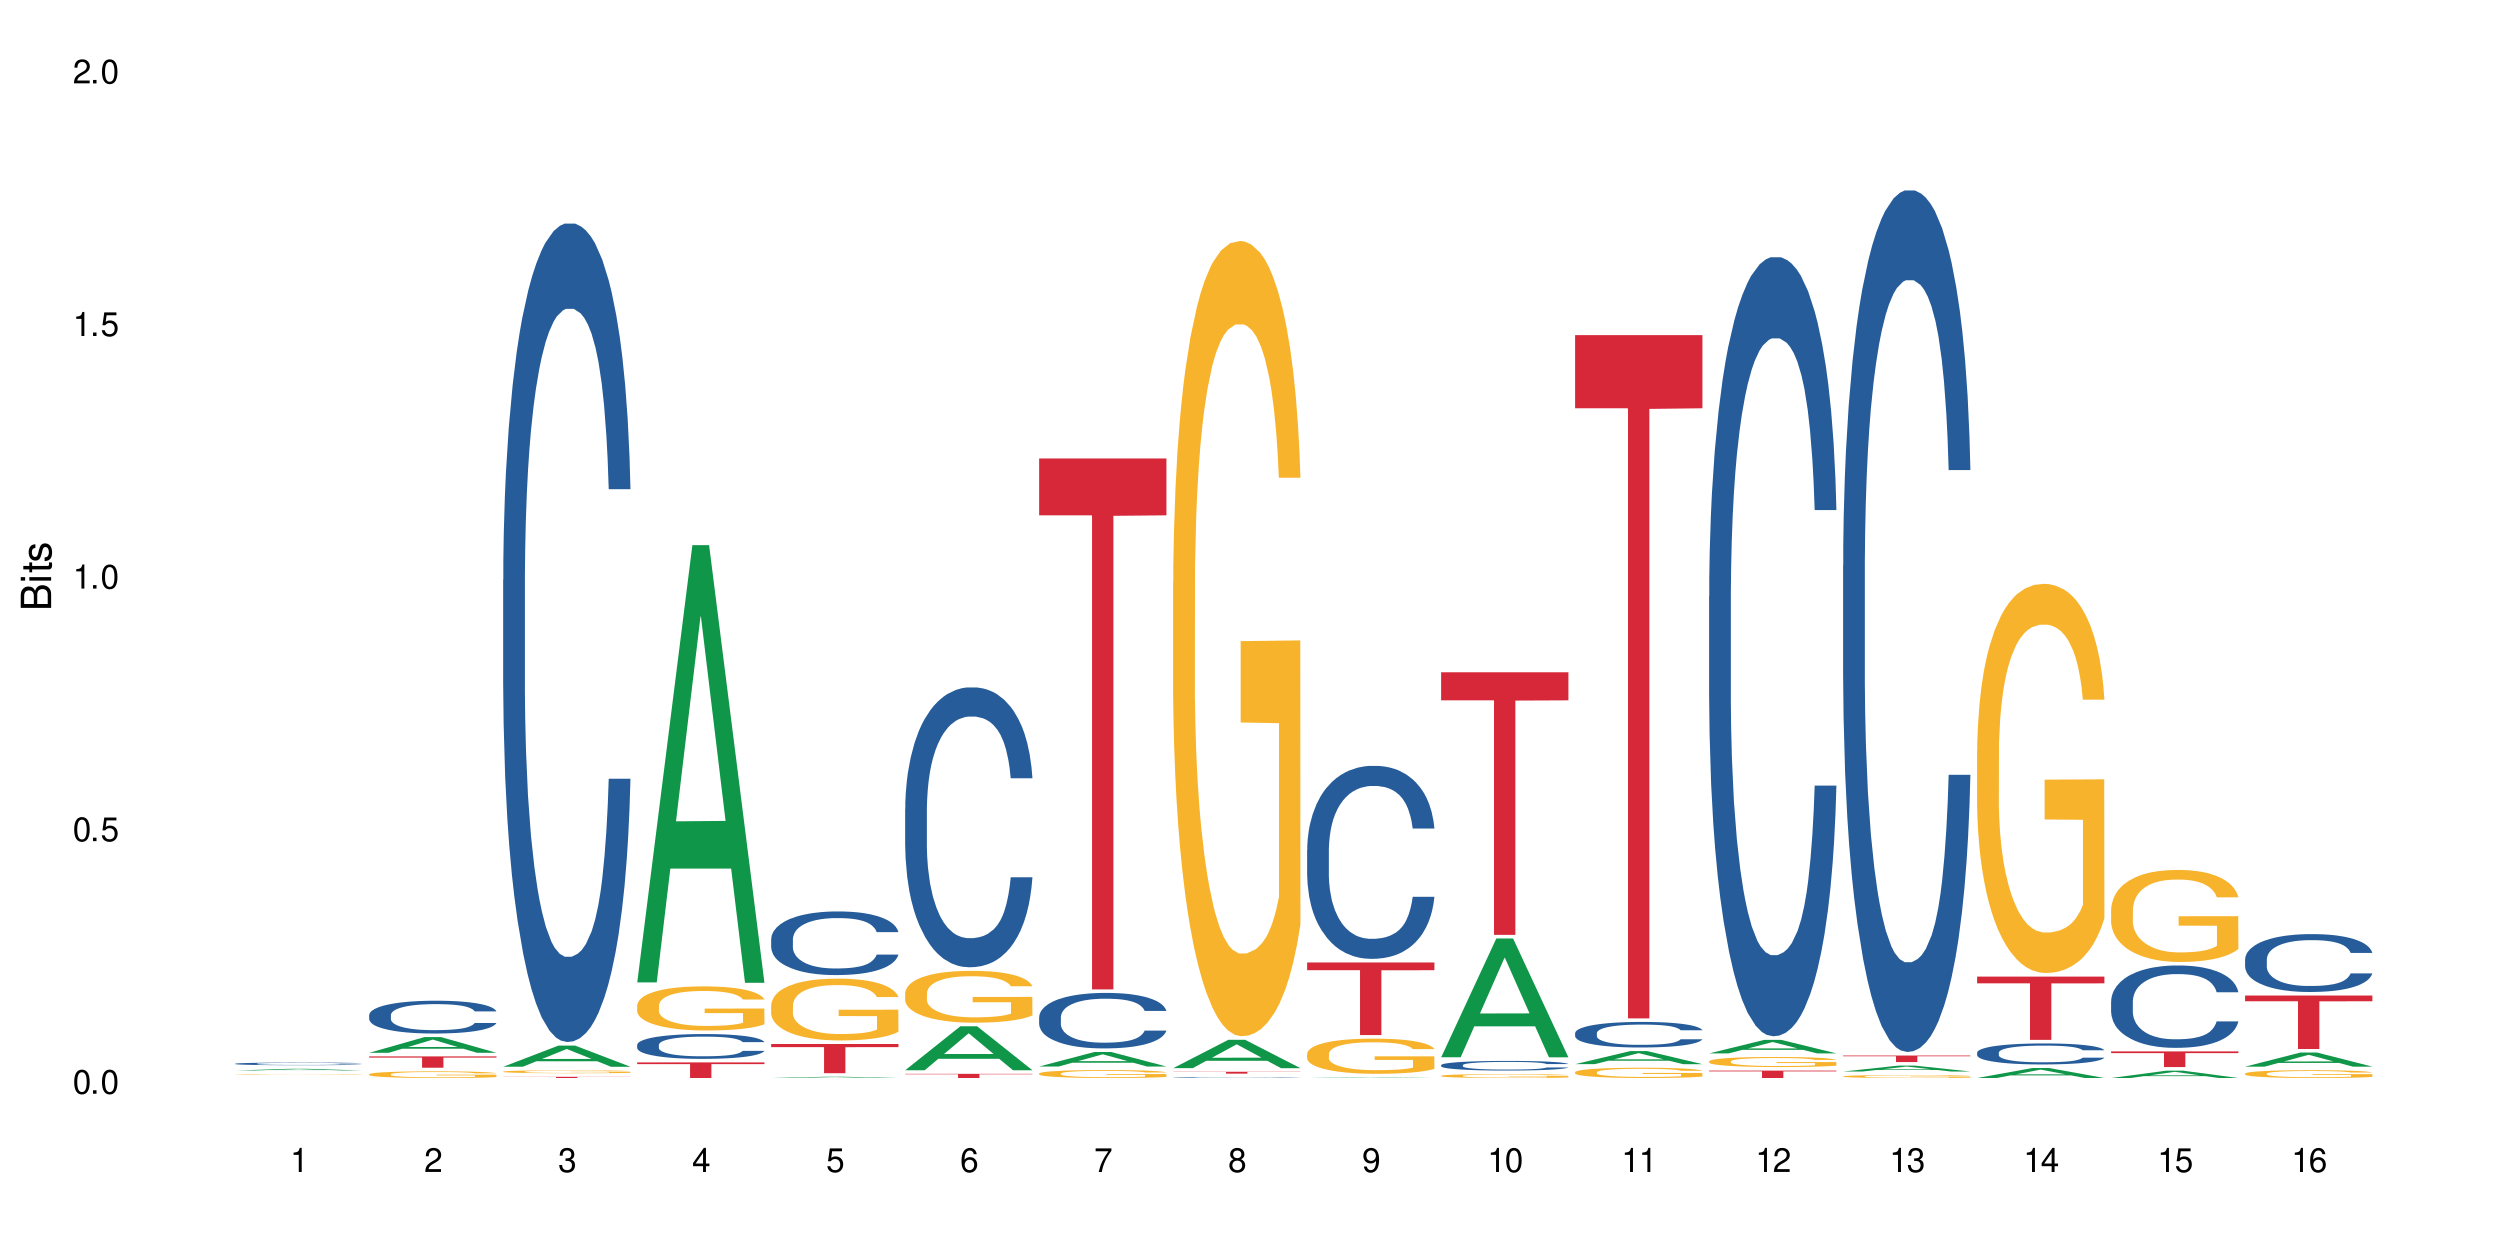 <?xml version="1.0" encoding="UTF-8"?>
<svg xmlns="http://www.w3.org/2000/svg" xmlns:xlink="http://www.w3.org/1999/xlink" width="720" height="360" viewBox="0 0 720 360">
<defs>
<g>
<g id="glyph-0-0">
</g>
<g id="glyph-0-1">
<path d="M 2.641 -6.938 C 2 -6.938 1.422 -6.656 1.078 -6.172 C 0.641 -5.562 0.406 -4.641 0.406 -3.359 C 0.406 -1.016 1.188 0.219 2.641 0.219 C 4.078 0.219 4.859 -1.016 4.859 -3.297 C 4.859 -4.641 4.656 -5.547 4.203 -6.172 C 3.844 -6.656 3.281 -6.938 2.641 -6.938 Z M 2.641 -6.188 C 3.547 -6.188 4 -5.25 4 -3.375 C 4 -1.406 3.562 -0.484 2.625 -0.484 C 1.734 -0.484 1.281 -1.438 1.281 -3.344 C 1.281 -5.25 1.734 -6.188 2.641 -6.188 Z M 2.641 -6.188 "/>
</g>
<g id="glyph-0-2">
<path d="M 1.828 -1 L 0.828 -1 L 0.828 0 L 1.828 0 Z M 1.828 -1 "/>
</g>
<g id="glyph-0-3">
<path d="M 4.562 -6.797 L 1.062 -6.797 L 0.547 -3.094 L 1.328 -3.094 C 1.719 -3.562 2.047 -3.734 2.578 -3.734 C 3.484 -3.734 4.062 -3.109 4.062 -2.094 C 4.062 -1.125 3.484 -0.531 2.578 -0.531 C 1.828 -0.531 1.375 -0.906 1.188 -1.672 L 0.328 -1.672 C 0.453 -1.109 0.547 -0.844 0.75 -0.594 C 1.125 -0.078 1.828 0.219 2.594 0.219 C 3.969 0.219 4.922 -0.781 4.922 -2.219 C 4.922 -3.562 4.031 -4.484 2.719 -4.484 C 2.25 -4.484 1.859 -4.359 1.469 -4.062 L 1.734 -5.969 L 4.562 -5.969 Z M 4.562 -6.797 "/>
</g>
<g id="glyph-0-4">
<path d="M 2.484 -4.938 L 2.484 0 L 3.328 0 L 3.328 -6.938 L 2.766 -6.938 C 2.469 -5.875 2.281 -5.734 0.984 -5.562 L 0.984 -4.938 Z M 2.484 -4.938 "/>
</g>
<g id="glyph-0-5">
<path d="M 4.859 -0.828 L 1.281 -0.828 C 1.359 -1.406 1.672 -1.781 2.5 -2.281 L 3.469 -2.828 C 4.406 -3.344 4.906 -4.062 4.906 -4.906 C 4.906 -5.484 4.672 -6.031 4.266 -6.406 C 3.859 -6.766 3.375 -6.938 2.719 -6.938 C 1.859 -6.938 1.219 -6.625 0.844 -6.031 C 0.609 -5.672 0.5 -5.234 0.484 -4.531 L 1.328 -4.531 C 1.359 -5.016 1.406 -5.281 1.531 -5.516 C 1.75 -5.938 2.188 -6.203 2.703 -6.203 C 3.469 -6.203 4.031 -5.641 4.031 -4.891 C 4.031 -4.344 3.719 -3.859 3.125 -3.516 L 2.234 -3 C 0.812 -2.172 0.406 -1.531 0.328 -0.016 L 4.859 -0.016 Z M 4.859 -0.828 "/>
</g>
<g id="glyph-0-6">
<path d="M 2.125 -3.188 L 2.578 -3.188 C 3.5 -3.188 3.984 -2.766 3.984 -1.922 C 3.984 -1.062 3.469 -0.531 2.594 -0.531 C 1.656 -0.531 1.203 -1 1.156 -2.016 L 0.312 -2.016 C 0.344 -1.453 0.438 -1.094 0.609 -0.781 C 0.953 -0.109 1.625 0.219 2.547 0.219 C 3.953 0.219 4.859 -0.625 4.859 -1.938 C 4.859 -2.828 4.516 -3.297 3.703 -3.594 C 4.344 -3.844 4.656 -4.328 4.656 -5.031 C 4.656 -6.219 3.875 -6.938 2.578 -6.938 C 1.203 -6.938 0.484 -6.172 0.453 -4.703 L 1.297 -4.703 C 1.312 -5.125 1.344 -5.359 1.453 -5.578 C 1.641 -5.969 2.062 -6.203 2.594 -6.203 C 3.344 -6.203 3.797 -5.75 3.797 -5 C 3.797 -4.516 3.609 -4.219 3.25 -4.047 C 3.016 -3.953 2.703 -3.922 2.125 -3.906 Z M 2.125 -3.188 "/>
</g>
<g id="glyph-0-7">
<path d="M 3.141 -1.672 L 3.141 0 L 3.984 0 L 3.984 -1.672 L 4.984 -1.672 L 4.984 -2.438 L 3.984 -2.438 L 3.984 -6.938 L 3.359 -6.938 L 0.266 -2.578 L 0.266 -1.672 Z M 3.141 -2.438 L 1 -2.438 L 3.141 -5.5 Z M 3.141 -2.438 "/>
</g>
<g id="glyph-0-8">
<path d="M 4.781 -5.125 C 4.609 -6.266 3.891 -6.938 2.844 -6.938 C 2.094 -6.938 1.422 -6.578 1.031 -5.953 C 0.594 -5.266 0.406 -4.422 0.406 -3.172 C 0.406 -2 0.578 -1.25 0.984 -0.641 C 1.359 -0.078 1.953 0.219 2.703 0.219 C 3.984 0.219 4.922 -0.75 4.922 -2.094 C 4.922 -3.375 4.062 -4.281 2.844 -4.281 C 2.172 -4.281 1.641 -4.031 1.281 -3.516 C 1.281 -5.234 1.828 -6.188 2.797 -6.188 C 3.391 -6.188 3.797 -5.797 3.938 -5.125 Z M 2.734 -3.531 C 3.547 -3.531 4.062 -2.953 4.062 -2.031 C 4.062 -1.156 3.484 -0.531 2.703 -0.531 C 1.922 -0.531 1.328 -1.188 1.328 -2.078 C 1.328 -2.938 1.906 -3.531 2.734 -3.531 Z M 2.734 -3.531 "/>
</g>
<g id="glyph-0-9">
<path d="M 4.984 -6.797 L 0.438 -6.797 L 0.438 -5.969 L 4.109 -5.969 C 2.5 -3.656 1.828 -2.234 1.328 0 L 2.219 0 C 2.594 -2.172 3.453 -4.047 4.984 -6.094 Z M 4.984 -6.797 "/>
</g>
<g id="glyph-0-10">
<path d="M 3.75 -3.656 C 4.469 -4.094 4.688 -4.438 4.688 -5.078 C 4.688 -6.172 3.844 -6.938 2.641 -6.938 C 1.438 -6.938 0.594 -6.172 0.594 -5.094 C 0.594 -4.438 0.812 -4.094 1.516 -3.656 C 0.734 -3.266 0.359 -2.703 0.359 -1.922 C 0.359 -0.656 1.281 0.219 2.641 0.219 C 3.984 0.219 4.922 -0.656 4.922 -1.922 C 4.922 -2.703 4.531 -3.266 3.75 -3.656 Z M 2.641 -6.188 C 3.359 -6.188 3.812 -5.75 3.812 -5.062 C 3.812 -4.406 3.344 -3.984 2.641 -3.984 C 1.922 -3.984 1.453 -4.406 1.453 -5.078 C 1.453 -5.75 1.922 -6.188 2.641 -6.188 Z M 2.641 -3.266 C 3.484 -3.266 4.062 -2.719 4.062 -1.906 C 4.062 -1.078 3.484 -0.531 2.625 -0.531 C 1.797 -0.531 1.219 -1.094 1.219 -1.906 C 1.219 -2.719 1.781 -3.266 2.641 -3.266 Z M 2.641 -3.266 "/>
</g>
<g id="glyph-0-11">
<path d="M 0.516 -1.578 C 0.672 -0.453 1.406 0.219 2.438 0.219 C 3.188 0.219 3.859 -0.141 4.266 -0.766 C 4.688 -1.453 4.891 -2.297 4.891 -3.547 C 4.891 -4.719 4.703 -5.453 4.312 -6.078 C 3.938 -6.641 3.344 -6.938 2.594 -6.938 C 1.297 -6.938 0.359 -5.969 0.359 -4.625 C 0.359 -3.344 1.234 -2.453 2.453 -2.453 C 3.094 -2.453 3.578 -2.672 4.016 -3.203 C 4 -1.484 3.469 -0.531 2.5 -0.531 C 1.906 -0.531 1.484 -0.906 1.359 -1.578 Z M 2.578 -6.203 C 3.375 -6.203 3.969 -5.531 3.969 -4.641 C 3.969 -3.797 3.391 -3.188 2.547 -3.188 C 1.734 -3.188 1.234 -3.766 1.234 -4.688 C 1.234 -5.562 1.797 -6.203 2.578 -6.203 Z M 2.578 -6.203 "/>
</g>
<g id="glyph-1-0">
</g>
<g id="glyph-1-1">
<path d="M 0 -0.953 L 0 -4.891 C 0 -5.719 -0.234 -6.344 -0.734 -6.797 C -1.188 -7.234 -1.812 -7.469 -2.5 -7.469 C -3.547 -7.469 -4.188 -7 -4.625 -5.875 C -4.984 -6.688 -5.625 -7.094 -6.531 -7.094 C -7.172 -7.094 -7.734 -6.859 -8.141 -6.391 C -8.562 -5.922 -8.75 -5.344 -8.75 -4.5 L -8.75 -0.953 Z M -4.984 -2.062 L -7.766 -2.062 L -7.766 -4.219 C -7.766 -4.844 -7.688 -5.203 -7.453 -5.5 C -7.219 -5.812 -6.859 -5.969 -6.375 -5.969 C -5.891 -5.969 -5.531 -5.812 -5.297 -5.5 C -5.062 -5.203 -4.984 -4.844 -4.984 -4.219 Z M -0.984 -2.062 L -4 -2.062 L -4 -4.781 C -4 -5.766 -3.438 -6.359 -2.484 -6.359 C -1.547 -6.359 -0.984 -5.766 -0.984 -4.781 Z M -0.984 -2.062 "/>
</g>
<g id="glyph-1-2">
<path d="M -6.281 -1.797 L -6.281 -0.797 L 0 -0.797 L 0 -1.797 Z M -8.75 -1.797 L -8.75 -0.797 L -7.484 -0.797 L -7.484 -1.797 Z M -8.75 -1.797 "/>
</g>
<g id="glyph-1-3">
<path d="M -6.281 -3.047 L -6.281 -2.016 L -8.016 -2.016 L -8.016 -1.016 L -6.281 -1.016 L -6.281 -0.172 L -5.469 -0.172 L -5.469 -1.016 L -0.719 -1.016 C -0.078 -1.016 0.281 -1.453 0.281 -2.234 C 0.281 -2.5 0.25 -2.719 0.188 -3.047 L -0.641 -3.047 C -0.609 -2.906 -0.594 -2.766 -0.594 -2.562 C -0.594 -2.141 -0.719 -2.016 -1.156 -2.016 L -5.469 -2.016 L -5.469 -3.047 Z M -6.281 -3.047 "/>
</g>
<g id="glyph-1-4">
<path d="M -4.531 -5.25 C -5.766 -5.25 -6.469 -4.422 -6.469 -2.969 C -6.469 -1.516 -5.719 -0.562 -4.547 -0.562 C -3.562 -0.562 -3.094 -1.062 -2.734 -2.562 L -2.516 -3.484 C -2.344 -4.188 -2.094 -4.469 -1.641 -4.469 C -1.047 -4.469 -0.641 -3.875 -0.641 -3 C -0.641 -2.453 -0.797 -2 -1.062 -1.75 C -1.25 -1.594 -1.422 -1.531 -1.875 -1.469 L -1.875 -0.406 C -0.422 -0.453 0.281 -1.266 0.281 -2.922 C 0.281 -4.5 -0.5 -5.516 -1.719 -5.516 C -2.656 -5.516 -3.172 -4.984 -3.469 -3.734 L -3.703 -2.766 C -3.891 -1.953 -4.156 -1.609 -4.594 -1.609 C -5.188 -1.609 -5.547 -2.125 -5.547 -2.938 C -5.547 -3.75 -5.203 -4.172 -4.531 -4.203 Z M -4.531 -5.25 "/>
</g>
</g>
</defs>
<rect x="-72" y="-36" width="864" height="432" fill="rgb(100%, 100%, 100%)" fill-opacity="1"/>
<path fill-rule="nonzero" fill="rgb(6.275%, 58.824%, 28.235%)" fill-opacity="1" d="M 67.73 308.301 L 67.77 308.301 L 83.633 307.812 L 88.449 307.812 L 104.391 308.301 L 98.789 308.301 L 94.797 308.172 L 77.289 308.172 L 73.371 308.301 L 67.73 308.301 L 78.973 308.121 L 93.191 308.121 L 86.102 307.895 L 86.023 307.891 L 85.945 307.895 L 78.934 308.121 L 78.973 308.121 Z M 67.73 308.301 "/>
<path fill-rule="nonzero" fill="rgb(14.51%, 36.078%, 60%)" fill-opacity="1" d="M 67.73 306.352 L 67.777 306.352 L 67.777 306.332 L 67.91 306.305 L 68.223 306.273 L 68.535 306.25 L 69.34 306.207 L 70.457 306.168 L 71.621 306.137 L 72.469 306.117 L 73.23 306.105 L 74.973 306.078 L 76.09 306.062 L 77.297 306.051 L 78.773 306.039 L 79.848 306.031 L 82.262 306.023 L 84.051 306.016 L 88.43 306.016 L 90.219 306.02 L 91.516 306.02 L 92.945 306.027 L 94.152 306.031 L 96.254 306.047 L 98.133 306.07 L 98.98 306.078 L 100.324 306.102 L 101.352 306.121 L 102.066 306.141 L 102.871 306.168 L 103.586 306.199 L 104.125 306.234 L 104.391 306.266 L 98.133 306.266 L 97.82 306.238 L 97.461 306.215 L 96.793 306.188 L 96.121 306.164 L 95.184 306.145 L 94.332 306.133 L 93.172 306.117 L 92.141 306.109 L 91.07 306.105 L 90.039 306.098 L 88.074 306.094 L 85.793 306.094 L 84.945 306.098 L 83.199 306.102 L 82.262 306.105 L 80.918 306.117 L 79.98 306.125 L 78.863 306.141 L 78.102 306.152 L 77.164 306.172 L 76.492 306.188 L 75.734 306.211 L 75.285 306.227 L 74.883 306.246 L 74.527 306.27 L 74.258 306.297 L 74.078 306.32 L 73.988 306.348 L 73.988 306.457 L 74.078 306.48 L 74.305 306.512 L 74.883 306.555 L 75.734 306.594 L 76.719 306.621 L 77.656 306.645 L 78.191 306.652 L 78.906 306.664 L 80.027 306.68 L 81.637 306.691 L 82.574 306.699 L 84.004 306.703 L 85.48 306.707 L 87.449 306.707 L 89.191 306.703 L 90.352 306.699 L 91.559 306.695 L 93.215 306.684 L 94.242 306.672 L 95.137 306.656 L 95.809 306.645 L 96.254 306.633 L 96.926 306.609 L 97.461 306.586 L 97.863 306.562 L 98.133 306.539 L 104.391 306.539 L 104.125 306.566 L 103.723 306.594 L 103.32 306.613 L 102.691 306.641 L 101.977 306.66 L 100.949 306.688 L 100.102 306.703 L 98.98 306.719 L 97.953 306.734 L 96.836 306.746 L 95.184 306.758 L 94.109 306.766 L 92.945 306.773 L 91.559 306.777 L 89.816 306.781 L 87.938 306.785 L 84.316 306.785 L 82.934 306.781 L 81.098 306.777 L 78.82 306.762 L 77.164 306.75 L 75.867 306.738 L 74.75 306.723 L 73.5 306.703 L 71.891 306.672 L 70.906 306.648 L 70.234 306.629 L 69.473 306.602 L 68.938 306.578 L 68.312 306.535 L 67.863 306.488 L 67.73 306.449 Z M 67.73 306.352 "/>
<path fill-rule="nonzero" fill="rgb(96.863%, 70.196%, 16.863%)" fill-opacity="1" d="M 67.73 309.398 L 67.777 309.398 L 67.777 309.395 L 67.953 309.387 L 68.402 309.379 L 68.984 309.371 L 69.609 309.363 L 70.012 309.363 L 70.684 309.355 L 71.262 309.355 L 72.738 309.348 L 74.617 309.34 L 75.645 309.34 L 76.809 309.336 L 78.461 309.332 L 79.223 309.332 L 81.547 309.328 L 92.77 309.328 L 94.199 309.332 L 95.316 309.332 L 96.477 309.336 L 97.91 309.336 L 99.25 309.34 L 100.324 309.344 L 101.395 309.348 L 102.289 309.355 L 103.051 309.359 L 103.723 309.367 L 104.125 309.371 L 104.391 309.375 L 98.176 309.375 L 97.82 309.371 L 97.418 309.367 L 96.074 309.359 L 95.406 309.355 L 94.152 309.352 L 93.082 309.348 L 91.738 309.348 L 90.441 309.344 L 83.559 309.344 L 82.305 309.348 L 81.41 309.348 L 80.16 309.352 L 78.953 309.352 L 77.613 309.359 L 76.719 309.363 L 76.227 309.363 L 75.602 309.371 L 75.152 309.375 L 74.66 309.379 L 74.391 309.383 L 74.035 309.395 L 73.988 309.422 L 74.125 309.43 L 74.391 309.434 L 74.75 309.441 L 75.285 309.445 L 75.824 309.449 L 76.762 309.457 L 77.566 309.461 L 78.191 309.461 L 79.398 309.465 L 79.891 309.469 L 81.055 309.473 L 82.262 309.473 L 83.738 309.477 L 91.605 309.477 L 93.305 309.473 L 95.227 309.473 L 96.164 309.469 L 97.461 309.469 L 98.223 309.465 L 98.223 309.43 L 87.18 309.43 L 87.18 309.41 L 104.348 309.41 L 104.391 309.469 L 103.453 309.473 L 102.289 309.477 L 101.172 309.48 L 100.012 309.484 L 98.355 309.488 L 97.016 309.488 L 94.957 309.492 L 81.949 309.492 L 80.516 309.488 L 79.086 309.488 L 77.297 309.484 L 76.137 309.48 L 74.93 309.48 L 73.723 309.477 L 72.648 309.473 L 71.219 309.465 L 70.457 309.461 L 69.742 309.453 L 69.207 309.449 L 68.715 309.445 L 68.355 309.438 L 68 309.434 L 67.73 309.422 Z M 67.73 309.398 "/>
<path fill-rule="nonzero" fill="rgb(6.275%, 58.824%, 28.235%)" fill-opacity="1" d="M 106.32 303.207 L 106.359 303.203 L 122.223 298.684 L 127.039 298.684 L 142.98 303.211 L 137.383 303.211 L 133.387 302.027 L 115.879 302.027 L 111.961 303.207 L 106.32 303.207 L 117.562 301.539 L 131.781 301.535 L 124.691 299.422 L 124.613 299.418 L 124.535 299.43 L 117.523 301.535 L 117.562 301.539 Z M 106.32 303.207 "/>
<path fill-rule="nonzero" fill="rgb(14.51%, 36.078%, 60%)" fill-opacity="1" d="M 106.32 292.324 L 106.367 292.312 L 106.367 292.105 L 106.5 291.777 L 106.812 291.363 L 107.125 291.078 L 107.93 290.57 L 109.047 290.078 L 110.211 289.699 L 111.059 289.477 L 111.82 289.301 L 113.562 288.984 L 114.684 288.82 L 115.891 288.672 L 117.363 288.527 L 118.438 288.441 L 120.852 288.301 L 122.641 288.242 L 124.027 288.215 L 127.02 288.215 L 128.809 288.25 L 130.105 288.293 L 131.535 288.363 L 132.742 288.441 L 134.844 288.629 L 136.723 288.871 L 137.574 289.008 L 138.914 289.277 L 139.941 289.535 L 140.656 289.762 L 141.461 290.078 L 142.176 290.469 L 142.715 290.906 L 142.98 291.277 L 136.723 291.277 L 136.41 290.934 L 136.051 290.664 L 135.383 290.312 L 134.711 290.062 L 133.773 289.812 L 132.922 289.648 L 131.762 289.484 L 130.73 289.379 L 129.66 289.301 L 128.629 289.25 L 126.664 289.199 L 124.383 289.199 L 123.535 289.215 L 121.789 289.285 L 120.852 289.344 L 119.512 289.465 L 118.57 289.578 L 117.453 289.75 L 116.695 289.898 L 115.754 290.121 L 115.086 290.32 L 114.324 290.605 L 113.879 290.82 L 113.473 291.062 L 113.117 291.348 L 112.848 291.648 L 112.668 291.969 L 112.582 292.281 L 112.582 293.617 L 112.668 293.926 L 112.895 294.289 L 113.473 294.816 L 114.324 295.273 L 115.309 295.637 L 116.246 295.895 L 116.781 296.016 L 117.5 296.152 L 118.617 296.328 L 120.227 296.5 L 121.164 296.566 L 122.594 296.637 L 124.07 296.672 L 126.039 296.672 L 127.781 296.637 L 128.945 296.594 L 130.152 296.523 L 131.805 296.379 L 132.832 296.238 L 133.727 296.074 L 134.398 295.914 L 134.844 295.773 L 135.516 295.508 L 136.051 295.215 L 136.453 294.91 L 136.723 294.617 L 142.98 294.617 L 142.715 294.965 L 142.312 295.301 L 141.91 295.551 L 141.281 295.852 L 140.566 296.121 L 139.539 296.422 L 138.691 296.621 L 137.574 296.836 L 136.543 297 L 135.426 297.145 L 133.773 297.32 L 132.699 297.406 L 131.535 297.484 L 130.152 297.551 L 128.406 297.613 L 126.531 297.648 L 124.785 297.656 L 122.906 297.637 L 121.523 297.602 L 119.688 297.527 L 117.41 297.371 L 115.754 297.207 L 114.457 297.043 L 113.34 296.871 L 112.09 296.637 L 110.48 296.258 L 109.496 295.965 L 108.824 295.723 L 108.066 295.387 L 107.527 295.082 L 106.902 294.602 L 106.457 293.988 L 106.32 293.512 Z M 106.32 292.324 "/>
<path fill-rule="nonzero" fill="rgb(96.863%, 70.196%, 16.863%)" fill-opacity="1" d="M 106.32 309.367 L 106.367 309.367 L 106.367 309.332 L 106.543 309.254 L 106.992 309.145 L 107.574 309.055 L 108.199 308.984 L 108.602 308.945 L 109.273 308.895 L 109.852 308.855 L 111.328 308.777 L 113.207 308.703 L 114.234 308.672 L 115.398 308.641 L 117.051 308.605 L 117.812 308.594 L 120.137 308.566 L 122.773 308.547 L 125.68 308.543 L 127.02 308.547 L 128.855 308.551 L 131.359 308.57 L 132.789 308.59 L 133.906 308.605 L 135.07 308.629 L 136.5 308.664 L 137.84 308.707 L 138.914 308.75 L 139.988 308.801 L 140.879 308.859 L 141.641 308.918 L 142.312 308.992 L 142.715 309.055 L 142.98 309.117 L 136.77 309.117 L 136.41 309.055 L 136.008 309.008 L 135.336 308.949 L 134.668 308.906 L 133.996 308.875 L 132.742 308.828 L 131.672 308.801 L 130.328 308.777 L 129.031 308.762 L 127.559 308.75 L 126.664 308.746 L 124.293 308.746 L 122.148 308.758 L 120.895 308.773 L 120.004 308.785 L 118.75 308.812 L 117.988 308.832 L 117.543 308.848 L 116.203 308.902 L 115.309 308.953 L 114.816 308.984 L 114.191 309.039 L 113.742 309.086 L 113.25 309.156 L 112.984 309.207 L 112.625 309.328 L 112.582 309.645 L 112.715 309.711 L 112.984 309.785 L 113.34 309.848 L 113.879 309.914 L 114.414 309.965 L 115.352 310.035 L 116.156 310.078 L 116.781 310.109 L 117.988 310.156 L 118.48 310.172 L 119.645 310.203 L 120.852 310.23 L 122.328 310.25 L 123.445 310.262 L 125.234 310.27 L 127.512 310.27 L 130.195 310.258 L 131.895 310.246 L 133.059 310.23 L 133.816 310.219 L 134.754 310.199 L 135.426 310.18 L 136.051 310.16 L 136.812 310.133 L 136.812 309.711 L 125.77 309.711 L 125.77 309.512 L 142.938 309.512 L 142.98 310.199 L 142.043 310.246 L 140.879 310.293 L 139.762 310.328 L 138.602 310.355 L 136.945 310.391 L 135.605 310.41 L 133.547 310.438 L 131.672 310.453 L 129.703 310.461 L 127.961 310.469 L 125.902 310.469 L 124.07 310.465 L 122.102 310.457 L 120.539 310.441 L 119.109 310.426 L 117.676 310.402 L 115.891 310.363 L 114.727 310.336 L 113.52 310.297 L 112.312 310.254 L 111.238 310.207 L 110.523 310.168 L 109.809 310.125 L 109.047 310.074 L 108.332 310.016 L 107.797 309.961 L 107.305 309.898 L 106.945 309.84 L 106.59 309.762 L 106.41 309.699 L 106.32 309.645 Z M 106.32 309.367 "/>
<path fill-rule="nonzero" fill="rgb(83.922%, 15.686%, 22.353%)" fill-opacity="1" d="M 106.32 304.238 L 142.98 304.238 L 142.98 304.59 L 127.703 304.59 L 127.703 307.516 L 121.555 307.516 L 121.555 304.594 L 121.465 304.59 L 106.32 304.59 Z M 106.32 304.238 "/>
<path fill-rule="nonzero" fill="rgb(6.275%, 58.824%, 28.235%)" fill-opacity="1" d="M 144.91 307.227 L 144.949 307.223 L 160.812 301.137 L 165.633 301.137 L 181.574 307.23 L 175.973 307.23 L 171.977 305.641 L 154.469 305.641 L 150.551 307.227 L 144.91 307.227 L 156.152 304.984 L 170.371 304.977 L 163.281 302.133 L 163.203 302.125 L 163.125 302.145 L 156.113 304.977 L 156.152 304.984 Z M 144.91 307.227 "/>
<path fill-rule="nonzero" fill="rgb(14.51%, 36.078%, 60%)" fill-opacity="1" d="M 144.91 166.953 L 144.957 166.738 L 144.957 161.566 L 145.09 153.379 L 145.402 143.035 L 145.715 135.926 L 146.52 123.215 L 147.641 110.934 L 148.801 101.453 L 149.652 95.848 L 150.41 91.539 L 152.156 83.566 L 153.273 79.473 L 154.48 75.812 L 155.953 72.148 L 157.027 69.992 L 159.441 66.547 L 161.23 65.039 L 162.617 64.391 L 165.613 64.391 L 167.398 65.254 L 168.695 66.332 L 170.129 68.055 L 171.336 69.992 L 173.434 74.734 L 175.312 80.766 L 176.164 84.215 L 177.504 90.895 L 178.531 97.355 L 179.246 102.961 L 180.051 110.934 L 180.77 120.629 L 181.305 131.617 L 181.574 140.883 L 175.312 140.883 L 175 132.262 L 174.645 125.582 L 173.973 116.75 L 173.301 110.5 L 172.363 104.254 L 171.512 100.16 L 170.352 96.066 L 169.324 93.48 L 168.25 91.539 L 167.223 90.246 L 165.254 88.953 L 162.973 88.953 L 162.125 89.387 L 160.379 91.109 L 159.441 92.617 L 158.102 95.633 L 157.16 98.434 L 156.043 102.742 L 155.285 106.406 L 154.344 112.008 L 153.676 116.965 L 152.914 124.074 L 152.469 129.461 L 152.066 135.496 L 151.707 142.605 L 151.438 150.145 L 151.262 158.117 L 151.172 165.875 L 151.172 199.273 L 151.262 207.027 L 151.484 216.078 L 152.066 229.223 L 152.914 240.641 L 153.898 249.691 L 154.836 256.156 L 155.375 259.172 L 156.09 262.617 L 157.207 266.93 L 158.816 271.238 L 159.754 272.961 L 161.184 274.684 L 162.66 275.547 L 164.629 275.547 L 166.371 274.684 L 167.535 273.609 L 168.742 271.883 L 170.395 268.223 L 171.422 264.773 L 172.316 260.68 L 172.988 256.586 L 173.434 253.137 L 174.105 246.457 L 174.645 239.133 L 175.047 231.594 L 175.312 224.266 L 181.574 224.266 L 181.305 232.883 L 180.902 241.289 L 180.5 247.535 L 179.875 255.078 L 179.156 261.758 L 178.129 269.297 L 177.281 274.254 L 176.164 279.641 L 175.133 283.734 L 174.016 287.398 L 172.363 291.707 L 171.289 293.859 L 170.129 295.801 L 168.742 297.523 L 166.996 299.031 L 165.121 299.895 L 163.375 300.109 L 161.5 299.68 L 160.113 298.816 L 158.281 296.879 L 156 293 L 154.344 288.906 L 153.047 284.812 L 151.93 280.504 L 150.68 274.684 L 149.07 265.203 L 148.086 257.879 L 147.414 251.844 L 146.656 243.441 L 146.117 235.902 L 145.492 223.836 L 145.047 208.539 L 144.91 196.688 Z M 144.91 166.953 "/>
<path fill-rule="nonzero" fill="rgb(96.863%, 70.196%, 16.863%)" fill-opacity="1" d="M 144.91 308.617 L 144.957 308.617 L 144.957 308.602 L 145.137 308.566 L 145.582 308.52 L 146.164 308.48 L 146.789 308.449 L 147.191 308.434 L 147.863 308.41 L 148.445 308.395 L 149.918 308.359 L 151.797 308.328 L 152.824 308.312 L 153.988 308.301 L 155.641 308.285 L 156.402 308.281 L 158.727 308.27 L 161.363 308.262 L 164.27 308.258 L 165.613 308.258 L 167.445 308.262 L 169.949 308.27 L 171.379 308.277 L 172.496 308.285 L 173.66 308.297 L 175.09 308.312 L 176.43 308.328 L 177.504 308.348 L 178.578 308.371 L 179.473 308.395 L 180.23 308.422 L 180.902 308.453 L 181.305 308.48 L 181.574 308.508 L 175.359 308.508 L 175 308.48 L 174.598 308.461 L 173.926 308.434 L 173.258 308.418 L 172.586 308.402 L 171.336 308.383 L 170.262 308.371 L 168.922 308.359 L 167.625 308.352 L 166.148 308.348 L 162.883 308.348 L 160.738 308.352 L 159.488 308.359 L 158.594 308.363 L 157.34 308.375 L 156.582 308.383 L 156.133 308.391 L 154.793 308.414 L 153.898 308.438 L 153.406 308.449 L 152.781 308.473 L 152.332 308.492 L 151.84 308.523 L 151.574 308.547 L 151.215 308.598 L 151.172 308.734 L 151.305 308.766 L 151.574 308.797 L 151.93 308.824 L 152.469 308.852 L 153.004 308.875 L 153.941 308.906 L 154.746 308.926 L 155.375 308.938 L 156.582 308.957 L 157.07 308.965 L 158.234 308.98 L 159.441 308.988 L 160.918 309 L 162.035 309.004 L 163.824 309.008 L 166.102 309.008 L 168.785 309.004 L 170.484 308.996 L 171.648 308.988 L 172.406 308.984 L 173.348 308.977 L 174.016 308.969 L 174.645 308.961 L 175.402 308.949 L 175.402 308.766 L 164.359 308.766 L 164.359 308.68 L 181.527 308.68 L 181.574 308.977 L 180.633 308.996 L 179.473 309.016 L 178.352 309.031 L 177.191 309.047 L 175.535 309.059 L 174.195 309.07 L 172.141 309.078 L 170.262 309.086 L 168.293 309.09 L 166.551 309.094 L 162.66 309.094 L 160.695 309.086 L 159.129 309.082 L 157.699 309.074 L 156.266 309.062 L 154.48 309.047 L 153.316 309.035 L 152.109 309.02 L 150.902 309 L 149.828 308.98 L 149.113 308.965 L 148.398 308.945 L 147.641 308.922 L 146.922 308.895 L 146.387 308.871 L 145.895 308.848 L 145.539 308.82 L 145.18 308.785 L 145 308.758 L 144.91 308.734 Z M 144.91 308.617 "/>
<path fill-rule="nonzero" fill="rgb(83.922%, 15.686%, 22.353%)" fill-opacity="1" d="M 144.91 310.121 L 181.574 310.121 L 181.574 310.156 L 166.293 310.156 L 166.293 310.469 L 160.145 310.469 L 160.145 310.16 L 160.059 310.156 L 144.91 310.156 Z M 144.91 310.121 "/>
<path fill-rule="nonzero" fill="rgb(6.275%, 58.824%, 28.235%)" fill-opacity="1" d="M 183.5 282.938 L 183.543 282.82 L 199.402 157.004 L 204.223 157.004 L 220.164 283.055 L 214.562 283.055 L 210.566 250.152 L 193.059 250.152 L 189.141 282.938 L 183.5 282.938 L 194.742 236.539 L 208.961 236.422 L 201.871 177.598 L 201.793 177.477 L 201.715 177.832 L 194.703 236.422 L 194.742 236.539 Z M 183.5 282.938 "/>
<path fill-rule="nonzero" fill="rgb(14.51%, 36.078%, 60%)" fill-opacity="1" d="M 183.5 300.918 L 183.547 300.91 L 183.547 300.754 L 183.68 300.508 L 183.992 300.195 L 184.309 299.977 L 185.113 299.594 L 186.23 299.223 L 187.391 298.934 L 188.242 298.766 L 189 298.633 L 190.746 298.391 L 191.863 298.27 L 193.07 298.156 L 194.543 298.047 L 195.617 297.98 L 198.031 297.875 L 199.82 297.832 L 201.207 297.812 L 204.203 297.812 L 205.988 297.836 L 207.285 297.871 L 208.719 297.922 L 209.926 297.98 L 212.027 298.125 L 213.902 298.309 L 214.754 298.41 L 216.094 298.613 L 217.121 298.809 L 217.84 298.98 L 218.645 299.223 L 219.359 299.516 L 219.895 299.848 L 220.164 300.129 L 213.902 300.129 L 213.59 299.867 L 213.234 299.664 L 212.562 299.398 L 211.891 299.207 L 210.953 299.02 L 210.102 298.895 L 208.941 298.77 L 207.914 298.691 L 206.84 298.633 L 205.812 298.594 L 203.844 298.555 L 201.562 298.555 L 200.715 298.566 L 198.973 298.621 L 198.031 298.664 L 196.691 298.758 L 195.754 298.844 L 194.633 298.973 L 193.875 299.082 L 192.934 299.254 L 192.266 299.402 L 191.504 299.617 L 191.059 299.781 L 190.656 299.965 L 190.297 300.18 L 190.031 300.41 L 189.852 300.648 L 189.762 300.887 L 189.762 301.898 L 189.852 302.133 L 190.074 302.406 L 190.656 302.805 L 191.504 303.152 L 192.488 303.426 L 193.426 303.621 L 193.965 303.711 L 194.68 303.816 L 195.797 303.945 L 197.406 304.078 L 198.344 304.129 L 199.777 304.184 L 201.25 304.207 L 203.219 304.207 L 204.961 304.184 L 206.125 304.148 L 207.332 304.098 L 208.984 303.984 L 210.016 303.883 L 210.906 303.758 L 211.578 303.633 L 212.027 303.527 L 212.695 303.328 L 213.234 303.105 L 213.637 302.875 L 213.902 302.656 L 220.164 302.656 L 219.895 302.914 L 219.492 303.172 L 219.09 303.359 L 218.465 303.586 L 217.75 303.789 L 216.719 304.02 L 215.871 304.168 L 214.754 304.332 L 213.727 304.457 L 212.605 304.566 L 210.953 304.699 L 209.879 304.762 L 208.719 304.82 L 207.332 304.875 L 205.586 304.918 L 203.711 304.945 L 201.965 304.953 L 200.09 304.938 L 198.703 304.914 L 196.871 304.855 L 194.59 304.738 L 192.934 304.613 L 191.641 304.488 L 190.52 304.359 L 189.27 304.184 L 187.66 303.895 L 186.676 303.672 L 186.004 303.488 L 185.246 303.234 L 184.711 303.008 L 184.082 302.641 L 183.637 302.18 L 183.5 301.82 Z M 183.5 300.918 "/>
<path fill-rule="nonzero" fill="rgb(96.863%, 70.196%, 16.863%)" fill-opacity="1" d="M 183.5 289.523 L 183.547 289.512 L 183.547 289.277 L 183.727 288.758 L 184.172 288.039 L 184.754 287.445 L 185.379 286.98 L 185.781 286.738 L 186.453 286.391 L 187.035 286.137 L 188.508 285.613 L 190.387 285.125 L 191.414 284.918 L 192.578 284.719 L 194.23 284.5 L 194.992 284.418 L 197.316 284.234 L 199.953 284.117 L 202.859 284.082 L 204.203 284.094 L 206.035 284.141 L 208.539 284.266 L 209.969 284.383 L 211.086 284.5 L 212.25 284.648 L 213.68 284.883 L 215.02 285.16 L 216.094 285.438 L 217.168 285.789 L 218.062 286.16 L 218.82 286.562 L 219.492 287.051 L 219.895 287.457 L 220.164 287.863 L 213.949 287.863 L 213.59 287.457 L 213.188 287.145 L 212.52 286.762 L 211.848 286.484 L 211.176 286.262 L 209.926 285.961 L 208.852 285.777 L 207.512 285.613 L 206.215 285.508 L 204.738 285.438 L 203.844 285.414 L 201.477 285.414 L 199.328 285.496 L 198.078 285.59 L 197.184 285.684 L 195.93 285.855 L 195.172 285.996 L 194.723 286.09 L 193.383 286.449 L 192.488 286.773 L 191.996 286.992 L 191.371 287.34 L 190.922 287.656 L 190.434 288.117 L 190.164 288.469 L 189.805 289.254 L 189.762 291.344 L 189.895 291.785 L 190.164 292.262 L 190.52 292.68 L 191.059 293.117 L 191.594 293.453 L 192.531 293.906 L 193.336 294.211 L 193.965 294.406 L 195.172 294.719 L 195.664 294.824 L 196.824 295.031 L 198.031 295.195 L 199.508 295.336 L 200.625 295.402 L 202.414 295.461 L 204.695 295.461 L 207.375 295.391 L 209.074 295.301 L 210.238 295.207 L 210.996 295.125 L 211.938 294.996 L 212.605 294.883 L 213.234 294.754 L 213.992 294.559 L 213.992 291.785 L 202.949 291.773 L 202.949 290.473 L 220.117 290.461 L 220.164 294.996 L 219.223 295.312 L 218.062 295.613 L 216.945 295.844 L 215.781 296.043 L 214.129 296.262 L 212.785 296.402 L 210.73 296.562 L 208.852 296.668 L 206.883 296.738 L 205.141 296.773 L 203.086 296.785 L 201.25 296.762 L 199.285 296.691 L 197.719 296.598 L 196.289 296.484 L 194.859 296.332 L 193.07 296.09 L 191.906 295.891 L 190.699 295.648 L 189.492 295.359 L 188.418 295.043 L 187.703 294.801 L 186.988 294.523 L 186.23 294.176 L 185.516 293.781 L 184.977 293.422 L 184.484 293.016 L 184.129 292.633 L 183.77 292.109 L 183.59 291.691 L 183.5 291.332 Z M 183.5 289.523 "/>
<path fill-rule="nonzero" fill="rgb(83.922%, 15.686%, 22.353%)" fill-opacity="1" d="M 183.5 305.98 L 220.164 305.98 L 220.164 306.461 L 204.883 306.465 L 204.883 310.469 L 198.738 310.469 L 198.738 306.469 L 198.648 306.461 L 183.5 306.461 Z M 183.5 305.98 "/>
<path fill-rule="nonzero" fill="rgb(6.275%, 58.824%, 28.235%)" fill-opacity="1" d="M 222.094 310.469 L 222.133 310.469 L 237.996 310.102 L 242.812 310.102 L 258.754 310.469 L 253.152 310.469 L 249.156 310.375 L 231.648 310.375 L 227.73 310.469 L 222.094 310.469 L 233.332 310.332 L 247.551 310.332 L 240.461 310.16 L 240.305 310.16 L 233.293 310.332 L 233.332 310.332 Z M 222.094 310.469 "/>
<path fill-rule="nonzero" fill="rgb(14.51%, 36.078%, 60%)" fill-opacity="1" d="M 222.094 270.477 L 222.137 270.461 L 222.137 270.059 L 222.27 269.422 L 222.586 268.621 L 222.898 268.066 L 223.703 267.078 L 224.82 266.125 L 225.98 265.391 L 226.832 264.953 L 227.59 264.617 L 229.336 264 L 230.453 263.68 L 231.66 263.398 L 233.137 263.113 L 234.207 262.945 L 236.621 262.676 L 238.41 262.559 L 239.797 262.508 L 242.793 262.508 L 244.582 262.578 L 245.879 262.66 L 247.309 262.793 L 248.516 262.945 L 250.617 263.312 L 252.492 263.781 L 253.344 264.051 L 254.684 264.57 L 255.715 265.07 L 256.43 265.508 L 257.234 266.125 L 257.949 266.879 L 258.484 267.73 L 258.754 268.453 L 252.492 268.453 L 252.18 267.781 L 251.824 267.262 L 251.152 266.578 L 250.48 266.09 L 249.543 265.605 L 248.695 265.289 L 247.531 264.969 L 246.504 264.77 L 245.43 264.617 L 244.402 264.52 L 242.434 264.418 L 240.156 264.418 L 239.305 264.453 L 237.562 264.586 L 236.621 264.703 L 235.281 264.938 L 234.344 265.156 L 233.227 265.488 L 232.465 265.773 L 231.527 266.207 L 230.855 266.594 L 230.094 267.145 L 229.648 267.566 L 229.246 268.035 L 228.887 268.586 L 228.621 269.172 L 228.441 269.793 L 228.352 270.395 L 228.352 272.988 L 228.441 273.59 L 228.664 274.293 L 229.246 275.316 L 230.094 276.203 L 231.078 276.906 L 232.016 277.406 L 232.555 277.641 L 233.27 277.91 L 234.387 278.246 L 235.996 278.578 L 236.934 278.711 L 238.367 278.848 L 239.84 278.914 L 241.809 278.914 L 243.551 278.848 L 244.715 278.762 L 245.922 278.629 L 247.574 278.344 L 248.605 278.078 L 249.5 277.758 L 250.168 277.441 L 250.617 277.172 L 251.285 276.652 L 251.824 276.086 L 252.227 275.5 L 252.492 274.93 L 258.754 274.93 L 258.484 275.598 L 258.082 276.254 L 257.68 276.738 L 257.055 277.324 L 256.34 277.844 L 255.309 278.43 L 254.461 278.812 L 253.344 279.23 L 252.316 279.551 L 251.199 279.836 L 249.543 280.168 L 248.469 280.336 L 247.309 280.488 L 245.922 280.621 L 244.18 280.738 L 242.301 280.805 L 240.559 280.82 L 238.68 280.789 L 237.293 280.723 L 235.461 280.57 L 233.18 280.27 L 231.527 279.953 L 230.23 279.633 L 229.113 279.297 L 227.859 278.848 L 226.25 278.109 L 225.266 277.543 L 224.598 277.074 L 223.836 276.418 L 223.301 275.832 L 222.672 274.895 L 222.227 273.707 L 222.094 272.789 Z M 222.094 270.477 "/>
<path fill-rule="nonzero" fill="rgb(96.863%, 70.196%, 16.863%)" fill-opacity="1" d="M 222.094 289.473 L 222.137 289.457 L 222.137 289.133 L 222.316 288.402 L 222.762 287.395 L 223.344 286.562 L 223.969 285.914 L 224.371 285.57 L 225.043 285.086 L 225.625 284.727 L 227.098 283.996 L 228.977 283.312 L 230.004 283.02 L 231.168 282.742 L 232.82 282.434 L 233.582 282.32 L 235.906 282.059 L 238.543 281.898 L 241.449 281.848 L 242.793 281.863 L 244.625 281.93 L 247.129 282.109 L 248.559 282.27 L 249.676 282.434 L 250.84 282.645 L 252.27 282.969 L 253.613 283.359 L 254.684 283.75 L 255.758 284.238 L 256.652 284.758 L 257.41 285.328 L 258.082 286.012 L 258.484 286.578 L 258.754 287.148 L 252.539 287.148 L 252.18 286.578 L 251.777 286.141 L 251.109 285.605 L 250.438 285.215 L 249.766 284.906 L 248.516 284.484 L 247.441 284.223 L 246.102 283.996 L 244.805 283.848 L 243.328 283.75 L 242.434 283.719 L 240.066 283.719 L 237.918 283.832 L 236.668 283.961 L 235.773 284.094 L 234.52 284.336 L 233.762 284.531 L 233.312 284.66 L 231.973 285.164 L 231.078 285.621 L 230.586 285.93 L 229.961 286.418 L 229.516 286.855 L 229.023 287.508 L 228.754 287.996 L 228.395 289.102 L 228.352 292.027 L 228.484 292.645 L 228.754 293.312 L 229.113 293.895 L 229.648 294.516 L 230.184 294.984 L 231.125 295.621 L 231.93 296.043 L 232.555 296.32 L 233.762 296.758 L 234.254 296.902 L 235.414 297.195 L 236.621 297.426 L 238.098 297.621 L 239.215 297.719 L 241.004 297.797 L 243.285 297.797 L 245.965 297.699 L 247.664 297.57 L 248.828 297.441 L 249.586 297.328 L 250.527 297.148 L 251.199 296.984 L 251.824 296.809 L 252.582 296.531 L 252.582 292.645 L 241.539 292.629 L 241.539 290.809 L 258.707 290.789 L 258.754 297.148 L 257.812 297.586 L 256.652 298.012 L 255.535 298.336 L 254.371 298.613 L 252.719 298.922 L 251.375 299.117 L 249.32 299.344 L 247.441 299.488 L 245.477 299.586 L 243.73 299.637 L 241.676 299.652 L 239.84 299.621 L 237.875 299.523 L 236.309 299.391 L 234.879 299.23 L 233.449 299.02 L 231.66 298.676 L 230.496 298.398 L 229.289 298.059 L 228.082 297.652 L 227.012 297.215 L 226.293 296.871 L 225.578 296.48 L 224.82 295.992 L 224.105 295.441 L 223.566 294.938 L 223.074 294.367 L 222.719 293.832 L 222.359 293.102 L 222.184 292.516 L 222.094 292.012 Z M 222.094 289.473 "/>
<path fill-rule="nonzero" fill="rgb(83.922%, 15.686%, 22.353%)" fill-opacity="1" d="M 222.094 300.68 L 258.754 300.68 L 258.754 301.578 L 243.473 301.586 L 243.473 309.074 L 237.328 309.074 L 237.328 301.594 L 237.238 301.578 L 222.094 301.578 Z M 222.094 300.68 "/>
<path fill-rule="nonzero" fill="rgb(6.275%, 58.824%, 28.235%)" fill-opacity="1" d="M 260.684 308.227 L 260.723 308.215 L 276.586 295.562 L 281.402 295.562 L 297.344 308.238 L 291.742 308.238 L 287.746 304.93 L 270.238 304.93 L 266.324 308.227 L 260.684 308.227 L 271.922 303.562 L 286.141 303.551 L 279.051 297.633 L 278.973 297.621 L 278.895 297.66 L 271.883 303.551 L 271.922 303.562 Z M 260.684 308.227 "/>
<path fill-rule="nonzero" fill="rgb(14.51%, 36.078%, 60%)" fill-opacity="1" d="M 260.684 233.051 L 260.727 232.977 L 260.727 231.211 L 260.863 228.41 L 261.176 224.875 L 261.488 222.445 L 262.293 218.098 L 263.41 213.898 L 264.57 210.656 L 265.422 208.742 L 266.184 207.27 L 267.926 204.543 L 269.043 203.145 L 270.25 201.891 L 271.727 200.641 L 272.797 199.902 L 275.211 198.723 L 277 198.207 L 278.387 197.988 L 281.383 197.988 L 283.172 198.281 L 284.469 198.652 L 285.898 199.238 L 287.105 199.902 L 289.207 201.523 L 291.086 203.586 L 291.934 204.766 L 293.273 207.047 L 294.305 209.258 L 295.02 211.172 L 295.824 213.898 L 296.539 217.215 L 297.074 220.973 L 297.344 224.137 L 291.086 224.137 L 290.77 221.191 L 290.414 218.91 L 289.742 215.887 L 289.074 213.75 L 288.133 211.617 L 287.285 210.215 L 286.121 208.816 L 285.094 207.934 L 284.02 207.27 L 282.992 206.828 L 281.023 206.387 L 278.746 206.387 L 277.895 206.531 L 276.152 207.121 L 275.211 207.637 L 273.871 208.668 L 272.934 209.625 L 271.816 211.102 L 271.055 212.352 L 270.117 214.266 L 269.445 215.961 L 268.684 218.395 L 268.238 220.234 L 267.836 222.297 L 267.477 224.727 L 267.211 227.305 L 267.031 230.031 L 266.941 232.684 L 266.941 244.102 L 267.031 246.754 L 267.254 249.848 L 267.836 254.34 L 268.684 258.246 L 269.668 261.34 L 270.609 263.551 L 271.145 264.582 L 271.859 265.758 L 272.977 267.234 L 274.586 268.707 L 275.527 269.297 L 276.957 269.883 L 278.434 270.18 L 280.398 270.18 L 282.141 269.883 L 283.305 269.516 L 284.512 268.926 L 286.168 267.676 L 287.195 266.496 L 288.09 265.098 L 288.758 263.695 L 289.207 262.52 L 289.879 260.234 L 290.414 257.73 L 290.816 255.152 L 291.086 252.648 L 297.344 252.648 L 297.074 255.594 L 296.672 258.465 L 296.27 260.602 L 295.645 263.18 L 294.93 265.465 L 293.902 268.043 L 293.051 269.738 L 291.934 271.578 L 290.906 272.977 L 289.789 274.23 L 288.133 275.703 L 287.059 276.441 L 285.898 277.105 L 284.512 277.691 L 282.77 278.207 L 280.891 278.504 L 279.148 278.578 L 277.27 278.43 L 275.883 278.137 L 274.051 277.473 L 271.77 276.145 L 270.117 274.746 L 268.82 273.348 L 267.703 271.875 L 266.449 269.883 L 264.84 266.645 L 263.855 264.137 L 263.188 262.074 L 262.426 259.203 L 261.891 256.625 L 261.266 252.5 L 260.816 247.27 L 260.684 243.219 Z M 260.684 233.051 "/>
<path fill-rule="nonzero" fill="rgb(96.863%, 70.196%, 16.863%)" fill-opacity="1" d="M 260.684 286 L 260.727 285.984 L 260.727 285.715 L 260.906 285.098 L 261.352 284.254 L 261.934 283.559 L 262.559 283.012 L 262.961 282.727 L 263.633 282.316 L 264.215 282.016 L 265.691 281.402 L 267.566 280.832 L 268.598 280.586 L 269.758 280.352 L 271.414 280.094 L 272.172 280 L 274.496 279.781 L 277.137 279.645 L 280.043 279.602 L 281.383 279.617 L 283.215 279.672 L 285.719 279.82 L 287.148 279.957 L 288.27 280.094 L 289.43 280.273 L 290.859 280.543 L 292.203 280.871 L 293.273 281.199 L 294.348 281.609 L 295.242 282.043 L 296.004 282.523 L 296.672 283.094 L 297.074 283.57 L 297.344 284.051 L 291.129 284.051 L 290.77 283.57 L 290.367 283.203 L 289.699 282.754 L 289.027 282.426 L 288.355 282.168 L 287.105 281.812 L 286.031 281.594 L 284.691 281.402 L 283.395 281.281 L 281.918 281.199 L 281.023 281.172 L 278.656 281.172 L 276.508 281.266 L 275.258 281.375 L 274.363 281.484 L 273.113 281.691 L 272.352 281.855 L 271.906 281.961 L 270.562 282.387 L 269.668 282.766 L 269.176 283.027 L 268.551 283.438 L 268.105 283.805 L 267.613 284.348 L 267.344 284.758 L 266.988 285.688 L 266.941 288.141 L 267.074 288.66 L 267.344 289.219 L 267.703 289.711 L 268.238 290.227 L 268.773 290.625 L 269.715 291.156 L 270.52 291.508 L 271.145 291.742 L 272.352 292.109 L 272.844 292.23 L 274.004 292.477 L 275.211 292.668 L 276.688 292.832 L 277.805 292.914 L 279.594 292.984 L 281.875 292.984 L 284.559 292.902 L 286.254 292.793 L 287.418 292.684 L 288.18 292.586 L 289.117 292.438 L 289.789 292.301 L 290.414 292.152 L 291.172 291.918 L 291.172 288.66 L 280.129 288.645 L 280.129 287.117 L 297.297 287.105 L 297.344 292.438 L 296.406 292.805 L 295.242 293.16 L 294.125 293.434 L 292.961 293.664 L 291.309 293.922 L 289.965 294.086 L 287.91 294.277 L 286.031 294.402 L 284.066 294.484 L 282.32 294.523 L 280.266 294.539 L 278.434 294.512 L 276.465 294.43 L 274.898 294.32 L 273.469 294.184 L 272.039 294.004 L 270.25 293.719 L 269.086 293.488 L 267.879 293.199 L 266.672 292.859 L 265.602 292.492 L 264.887 292.207 L 264.168 291.879 L 263.41 291.469 L 262.695 291.004 L 262.156 290.582 L 261.668 290.105 L 261.309 289.656 L 260.949 289.043 L 260.773 288.551 L 260.684 288.129 Z M 260.684 286 "/>
<path fill-rule="nonzero" fill="rgb(83.922%, 15.686%, 22.353%)" fill-opacity="1" d="M 260.684 309.266 L 297.344 309.266 L 297.344 309.395 L 282.062 309.395 L 282.062 310.469 L 275.918 310.469 L 275.918 309.395 L 260.684 309.395 Z M 260.684 309.266 "/>
<path fill-rule="nonzero" fill="rgb(6.275%, 58.824%, 28.235%)" fill-opacity="1" d="M 299.273 307.152 L 299.312 307.148 L 315.176 302.973 L 319.992 302.973 L 335.934 307.156 L 330.332 307.156 L 326.336 306.062 L 308.828 306.062 L 304.914 307.152 L 299.273 307.152 L 310.516 305.609 L 324.73 305.605 L 317.641 303.656 L 317.562 303.652 L 317.484 303.664 L 310.477 305.605 L 310.516 305.609 Z M 299.273 307.152 "/>
<path fill-rule="nonzero" fill="rgb(14.51%, 36.078%, 60%)" fill-opacity="1" d="M 299.273 292.922 L 299.316 292.906 L 299.316 292.559 L 299.453 292.004 L 299.766 291.301 L 300.078 290.82 L 300.883 289.961 L 302 289.125 L 303.164 288.484 L 304.012 288.105 L 304.773 287.812 L 306.516 287.273 L 307.633 286.996 L 308.84 286.746 L 310.316 286.5 L 311.391 286.352 L 313.805 286.121 L 315.59 286.016 L 316.977 285.973 L 319.973 285.973 L 321.762 286.031 L 323.059 286.105 L 324.488 286.223 L 325.695 286.352 L 327.797 286.676 L 329.676 287.082 L 330.523 287.316 L 331.867 287.77 L 332.895 288.207 L 333.609 288.586 L 334.414 289.125 L 335.129 289.785 L 335.664 290.527 L 335.934 291.156 L 329.676 291.156 L 329.363 290.57 L 329.004 290.121 L 328.332 289.52 L 327.664 289.098 L 326.723 288.676 L 325.875 288.398 L 324.711 288.121 L 323.684 287.945 L 322.609 287.812 L 321.582 287.727 L 319.613 287.637 L 317.336 287.637 L 316.484 287.668 L 314.742 287.785 L 313.805 287.887 L 312.461 288.09 L 311.523 288.281 L 310.406 288.57 L 309.645 288.82 L 308.707 289.199 L 308.035 289.535 L 307.277 290.016 L 306.828 290.383 L 306.426 290.793 L 306.07 291.273 L 305.801 291.785 L 305.621 292.324 L 305.531 292.852 L 305.531 295.113 L 305.621 295.637 L 305.844 296.25 L 306.426 297.141 L 307.277 297.914 L 308.258 298.527 L 309.199 298.965 L 309.734 299.172 L 310.449 299.406 L 311.566 299.695 L 313.176 299.988 L 314.117 300.105 L 315.547 300.223 L 317.023 300.281 L 318.988 300.281 L 320.734 300.223 L 321.895 300.148 L 323.102 300.031 L 324.758 299.785 L 325.785 299.551 L 326.68 299.273 L 327.352 298.996 L 327.797 298.762 L 328.469 298.309 L 329.004 297.812 L 329.406 297.301 L 329.676 296.805 L 335.934 296.805 L 335.664 297.391 L 335.262 297.961 L 334.859 298.383 L 334.234 298.895 L 333.52 299.348 L 332.492 299.855 L 331.641 300.191 L 330.523 300.559 L 329.496 300.836 L 328.379 301.082 L 326.723 301.375 L 325.652 301.52 L 324.488 301.652 L 323.102 301.77 L 321.359 301.871 L 319.48 301.93 L 317.738 301.945 L 315.859 301.914 L 314.473 301.855 L 312.641 301.727 L 310.359 301.465 L 308.707 301.184 L 307.41 300.906 L 306.293 300.617 L 305.039 300.223 L 303.43 299.578 L 302.445 299.082 L 301.777 298.676 L 301.016 298.105 L 300.48 297.594 L 299.855 296.777 L 299.406 295.738 L 299.273 294.938 Z M 299.273 292.922 "/>
<path fill-rule="nonzero" fill="rgb(96.863%, 70.196%, 16.863%)" fill-opacity="1" d="M 299.273 309.16 L 299.316 309.16 L 299.316 309.117 L 299.496 309.023 L 299.945 308.895 L 300.523 308.789 L 301.152 308.703 L 301.555 308.66 L 302.223 308.598 L 302.805 308.551 L 304.281 308.457 L 306.156 308.367 L 307.188 308.332 L 308.348 308.297 L 310.004 308.258 L 310.762 308.242 L 313.086 308.207 L 315.727 308.188 L 318.633 308.18 L 319.973 308.184 L 321.805 308.191 L 324.309 308.215 L 325.738 308.234 L 326.859 308.258 L 328.02 308.285 L 329.449 308.324 L 330.793 308.375 L 331.867 308.426 L 332.938 308.488 L 333.832 308.555 L 334.594 308.629 L 335.262 308.715 L 335.664 308.789 L 335.934 308.863 L 329.719 308.863 L 329.363 308.789 L 328.961 308.734 L 328.289 308.664 L 327.617 308.613 L 326.949 308.574 L 325.695 308.52 L 324.621 308.484 L 323.281 308.457 L 321.984 308.438 L 320.508 308.426 L 319.613 308.422 L 317.246 308.422 L 315.102 308.438 L 313.848 308.453 L 312.953 308.469 L 311.703 308.5 L 310.941 308.527 L 310.496 308.543 L 309.152 308.605 L 308.258 308.664 L 307.766 308.707 L 307.141 308.77 L 306.695 308.824 L 306.203 308.91 L 305.934 308.973 L 305.578 309.113 L 305.531 309.488 L 305.668 309.57 L 305.934 309.656 L 306.293 309.73 L 306.828 309.809 L 307.363 309.871 L 308.305 309.953 L 309.109 310.004 L 309.734 310.043 L 310.941 310.098 L 311.434 310.117 L 312.598 310.152 L 313.805 310.184 L 315.277 310.207 L 316.395 310.223 L 318.184 310.23 L 320.465 310.23 L 323.148 310.219 L 324.848 310.203 L 326.008 310.184 L 326.77 310.172 L 327.707 310.148 L 328.379 310.129 L 329.004 310.105 L 329.766 310.07 L 329.766 309.57 L 318.723 309.566 L 318.723 309.332 L 335.891 309.332 L 335.934 310.148 L 334.996 310.203 L 333.832 310.258 L 332.715 310.301 L 331.551 310.336 L 329.898 310.375 L 328.559 310.402 L 326.5 310.43 L 324.621 310.449 L 322.656 310.461 L 320.91 310.469 L 318.855 310.469 L 317.023 310.465 L 315.055 310.453 L 313.488 310.438 L 312.059 310.414 L 310.629 310.387 L 308.84 310.344 L 307.68 310.309 L 306.473 310.266 L 305.266 310.211 L 304.191 310.156 L 303.477 310.113 L 302.762 310.062 L 302 310 L 301.285 309.93 L 300.75 309.863 L 300.258 309.789 L 299.898 309.723 L 299.543 309.629 L 299.363 309.551 L 299.273 309.488 Z M 299.273 309.16 "/>
<path fill-rule="nonzero" fill="rgb(83.922%, 15.686%, 22.353%)" fill-opacity="1" d="M 299.273 132.047 L 335.934 132.047 L 335.934 148.414 L 320.656 148.559 L 320.656 284.945 L 314.508 284.945 L 314.508 148.703 L 314.418 148.414 L 299.273 148.414 Z M 299.273 132.047 "/>
<path fill-rule="nonzero" fill="rgb(6.275%, 58.824%, 28.235%)" fill-opacity="1" d="M 337.863 307.629 L 337.902 307.621 L 353.766 299.461 L 358.582 299.461 L 374.523 307.637 L 368.922 307.637 L 364.93 305.504 L 347.422 305.504 L 343.504 307.629 L 337.863 307.629 L 349.105 304.621 L 363.32 304.613 L 356.234 300.797 L 356.156 300.789 L 356.074 300.812 L 349.066 304.613 L 349.105 304.621 Z M 337.863 307.629 "/>
<path fill-rule="nonzero" fill="rgb(14.51%, 36.078%, 60%)" fill-opacity="1" d="M 337.863 310.34 L 337.906 310.34 L 337.906 310.332 L 338.043 310.324 L 338.668 310.309 L 339.473 310.297 L 340.59 310.285 L 341.754 310.273 L 342.602 310.27 L 343.363 310.266 L 345.105 310.258 L 346.223 310.254 L 347.43 310.25 L 348.906 310.246 L 349.98 310.242 L 352.395 310.238 L 361.648 310.238 L 363.078 310.242 L 364.285 310.242 L 366.387 310.246 L 368.266 310.254 L 369.113 310.258 L 370.457 310.266 L 371.484 310.27 L 372.199 310.277 L 373.004 310.285 L 373.719 310.293 L 374.254 310.305 L 374.523 310.312 L 368.266 310.312 L 367.953 310.305 L 367.594 310.297 L 366.922 310.289 L 366.254 310.281 L 365.312 310.277 L 364.465 310.273 L 363.301 310.27 L 362.273 310.266 L 361.199 310.266 L 360.172 310.262 L 355.074 310.262 L 353.332 310.266 L 352.395 310.266 L 351.051 310.27 L 350.113 310.27 L 348.996 310.277 L 348.234 310.277 L 347.297 310.285 L 346.625 310.289 L 345.867 310.297 L 345.418 310.301 L 345.016 310.309 L 344.66 310.316 L 344.391 310.32 L 344.211 310.328 L 344.121 310.336 L 344.121 310.371 L 344.211 310.379 L 344.434 310.387 L 345.016 310.398 L 345.867 310.41 L 346.848 310.422 L 347.789 310.426 L 348.324 310.43 L 349.039 310.434 L 350.156 310.438 L 351.766 310.441 L 352.707 310.441 L 354.137 310.445 L 360.484 310.445 L 361.691 310.441 L 363.348 310.438 L 364.375 310.434 L 365.27 310.43 L 365.941 310.426 L 366.387 310.422 L 367.059 310.418 L 367.594 310.41 L 367.996 310.402 L 368.266 310.395 L 374.523 310.395 L 374.254 310.402 L 373.449 310.418 L 372.824 310.426 L 372.109 310.434 L 371.082 310.438 L 370.23 310.445 L 369.113 310.449 L 368.086 310.453 L 366.969 310.457 L 365.312 310.461 L 364.242 310.465 L 363.078 310.465 L 361.691 310.469 L 353.062 310.469 L 351.23 310.465 L 348.949 310.461 L 347.297 310.457 L 346 310.453 L 344.883 310.449 L 343.629 310.445 L 342.02 310.434 L 341.039 310.43 L 340.367 310.422 L 339.605 310.414 L 339.07 310.406 L 338.445 310.395 L 337.996 310.379 L 337.863 310.367 Z M 337.863 310.34 "/>
<path fill-rule="nonzero" fill="rgb(96.863%, 70.196%, 16.863%)" fill-opacity="1" d="M 337.863 167.492 L 337.906 167.285 L 337.906 163.102 L 338.086 153.688 L 338.535 140.719 L 339.113 130.051 L 339.742 121.684 L 340.145 117.293 L 340.812 111.016 L 341.395 106.414 L 342.871 97 L 344.75 88.215 L 345.777 84.449 L 346.938 80.895 L 348.594 76.922 L 349.352 75.457 L 351.68 72.109 L 354.316 70.02 L 357.223 69.391 L 358.562 69.598 L 360.395 70.438 L 362.898 72.738 L 364.332 74.828 L 365.449 76.922 L 366.609 79.641 L 368.043 83.824 L 369.383 88.844 L 370.457 93.863 L 371.527 100.141 L 372.422 106.832 L 373.184 114.152 L 373.852 122.938 L 374.254 130.262 L 374.523 137.582 L 368.309 137.582 L 367.953 130.262 L 367.551 124.613 L 366.879 117.711 L 366.207 112.688 L 365.539 108.715 L 364.285 103.277 L 363.211 99.93 L 361.871 97 L 360.574 95.117 L 359.102 93.863 L 358.207 93.445 L 355.836 93.445 L 353.691 94.91 L 352.438 96.582 L 351.543 98.258 L 350.293 101.395 L 349.531 103.902 L 349.086 105.578 L 347.742 112.062 L 346.848 117.918 L 346.359 121.895 L 345.73 128.168 L 345.285 133.816 L 344.793 142.184 L 344.523 148.457 L 344.168 162.684 L 344.121 200.332 L 344.258 208.281 L 344.523 216.859 L 344.883 224.387 L 345.418 232.336 L 345.957 238.402 L 346.895 246.559 L 347.699 252 L 348.324 255.555 L 349.531 261.203 L 350.023 263.086 L 351.188 266.852 L 352.395 269.777 L 353.867 272.289 L 354.988 273.543 L 356.773 274.59 L 359.055 274.59 L 361.738 273.336 L 363.438 271.66 L 364.598 269.988 L 365.359 268.523 L 366.297 266.223 L 366.969 264.129 L 367.594 261.828 L 368.355 258.273 L 368.355 208.281 L 357.312 208.074 L 357.312 184.645 L 374.48 184.438 L 374.523 266.223 L 373.586 271.871 L 372.422 277.309 L 371.305 281.492 L 370.145 285.047 L 368.488 289.023 L 367.148 291.531 L 365.09 294.461 L 363.211 296.344 L 361.246 297.598 L 359.504 298.227 L 357.445 298.434 L 355.613 298.016 L 353.645 296.762 L 352.082 295.09 L 350.648 292.996 L 349.219 290.277 L 347.43 285.887 L 346.27 282.328 L 345.062 277.938 L 343.855 272.707 L 342.781 267.059 L 342.066 262.668 L 341.352 257.645 L 340.59 251.371 L 339.875 244.258 L 339.34 237.773 L 338.848 230.453 L 338.488 223.551 L 338.133 214.137 L 337.953 206.609 L 337.863 200.125 Z M 337.863 167.492 "/>
<path fill-rule="nonzero" fill="rgb(83.922%, 15.686%, 22.353%)" fill-opacity="1" d="M 337.863 308.664 L 374.523 308.664 L 374.523 308.723 L 359.246 308.723 L 359.246 309.211 L 353.098 309.211 L 353.098 308.723 L 337.863 308.723 Z M 337.863 308.664 "/>
<path fill-rule="nonzero" fill="rgb(6.275%, 58.824%, 28.235%)" fill-opacity="1" d="M 376.453 310.469 L 376.492 310.469 L 392.355 310.285 L 397.172 310.285 L 413.113 310.469 L 407.512 310.469 L 403.52 310.422 L 386.012 310.422 L 382.094 310.469 L 376.453 310.469 L 387.695 310.402 L 401.914 310.402 L 394.824 310.316 L 394.746 310.312 L 394.668 310.316 L 387.656 310.402 L 387.695 310.402 Z M 376.453 310.469 "/>
<path fill-rule="nonzero" fill="rgb(14.51%, 36.078%, 60%)" fill-opacity="1" d="M 376.453 244.766 L 376.5 244.715 L 376.5 243.496 L 376.633 241.562 L 376.945 239.125 L 377.258 237.449 L 378.062 234.453 L 379.18 231.559 L 380.344 229.32 L 381.191 228 L 381.953 226.984 L 383.695 225.105 L 384.812 224.141 L 386.02 223.277 L 387.496 222.414 L 388.57 221.906 L 390.984 221.094 L 392.773 220.738 L 394.156 220.586 L 397.152 220.586 L 398.941 220.789 L 400.238 221.043 L 401.668 221.449 L 402.875 221.906 L 404.977 223.023 L 406.855 224.445 L 407.703 225.258 L 409.047 226.832 L 410.074 228.355 L 410.789 229.676 L 411.594 231.559 L 412.309 233.844 L 412.848 236.434 L 413.113 238.617 L 406.855 238.617 L 406.543 236.586 L 406.184 235.012 L 405.516 232.93 L 404.844 231.457 L 403.906 229.98 L 403.055 229.016 L 401.891 228.051 L 400.863 227.441 L 399.793 226.984 L 398.762 226.68 L 396.797 226.375 L 394.516 226.375 L 393.668 226.477 L 391.922 226.883 L 390.984 227.238 L 389.641 227.949 L 388.703 228.609 L 387.586 229.625 L 386.824 230.492 L 385.887 231.812 L 385.215 232.98 L 384.457 234.656 L 384.008 235.926 L 383.605 237.348 L 383.25 239.023 L 382.98 240.801 L 382.801 242.68 L 382.711 244.512 L 382.711 252.383 L 382.801 254.211 L 383.027 256.348 L 383.605 259.445 L 384.457 262.137 L 385.441 264.27 L 386.379 265.793 L 386.914 266.504 L 387.629 267.316 L 388.75 268.332 L 390.359 269.352 L 391.297 269.758 L 392.727 270.164 L 394.203 270.367 L 396.168 270.367 L 397.914 270.164 L 399.074 269.91 L 400.281 269.504 L 401.938 268.637 L 402.965 267.824 L 403.859 266.859 L 404.531 265.895 L 404.977 265.082 L 405.648 263.508 L 406.184 261.781 L 406.586 260.004 L 406.855 258.277 L 413.113 258.277 L 412.848 260.309 L 412.445 262.289 L 412.043 263.762 L 411.414 265.539 L 410.699 267.113 L 409.672 268.895 L 408.824 270.062 L 407.703 271.332 L 406.676 272.297 L 405.559 273.16 L 403.906 274.176 L 402.832 274.684 L 401.668 275.141 L 400.281 275.547 L 398.539 275.902 L 396.66 276.105 L 394.918 276.156 L 393.039 276.055 L 391.656 275.852 L 389.82 275.395 L 387.543 274.48 L 385.887 273.516 L 384.59 272.551 L 383.473 271.535 L 382.223 270.164 L 380.613 267.926 L 379.629 266.199 L 378.957 264.777 L 378.195 262.797 L 377.66 261.02 L 377.035 258.176 L 376.586 254.566 L 376.453 251.773 Z M 376.453 244.766 "/>
<path fill-rule="nonzero" fill="rgb(96.863%, 70.196%, 16.863%)" fill-opacity="1" d="M 376.453 303.465 L 376.5 303.457 L 376.5 303.27 L 376.676 302.855 L 377.125 302.281 L 377.707 301.809 L 378.332 301.438 L 378.734 301.246 L 379.406 300.969 L 379.984 300.766 L 381.461 300.348 L 383.34 299.957 L 384.367 299.793 L 385.531 299.637 L 387.184 299.461 L 387.945 299.395 L 390.27 299.246 L 392.906 299.152 L 395.812 299.125 L 397.152 299.137 L 398.988 299.172 L 401.488 299.273 L 402.922 299.367 L 404.039 299.461 L 405.199 299.578 L 406.633 299.766 L 407.973 299.988 L 409.047 300.207 L 410.117 300.484 L 411.012 300.781 L 411.773 301.105 L 412.445 301.496 L 412.848 301.82 L 413.113 302.141 L 406.898 302.141 L 406.543 301.82 L 406.141 301.57 L 405.469 301.262 L 404.797 301.043 L 404.129 300.867 L 402.875 300.625 L 401.805 300.477 L 400.461 300.348 L 399.164 300.266 L 397.691 300.207 L 396.797 300.191 L 394.426 300.191 L 392.281 300.254 L 391.027 300.328 L 390.133 300.402 L 388.883 300.543 L 388.121 300.652 L 387.676 300.727 L 386.336 301.012 L 385.441 301.273 L 384.949 301.449 L 384.32 301.727 L 383.875 301.977 L 383.383 302.348 L 383.113 302.625 L 382.758 303.254 L 382.711 304.918 L 382.848 305.27 L 383.113 305.648 L 383.473 305.98 L 384.008 306.332 L 384.547 306.602 L 385.484 306.965 L 386.289 307.203 L 386.914 307.359 L 388.121 307.609 L 388.613 307.695 L 389.777 307.859 L 390.984 307.988 L 392.461 308.102 L 393.578 308.156 L 395.363 308.203 L 397.645 308.203 L 400.328 308.148 L 402.027 308.074 L 403.188 308 L 403.949 307.934 L 404.887 307.832 L 405.559 307.738 L 406.184 307.637 L 406.945 307.48 L 406.945 305.27 L 395.902 305.262 L 395.902 304.223 L 413.07 304.215 L 413.113 307.832 L 412.176 308.082 L 411.012 308.324 L 409.895 308.508 L 408.734 308.664 L 407.078 308.84 L 405.738 308.953 L 403.68 309.082 L 401.805 309.164 L 399.836 309.219 L 398.094 309.25 L 396.035 309.258 L 394.203 309.238 L 392.234 309.184 L 390.672 309.109 L 389.238 309.016 L 387.809 308.898 L 386.02 308.703 L 384.859 308.547 L 383.652 308.352 L 382.445 308.121 L 381.371 307.871 L 380.656 307.676 L 379.941 307.453 L 379.18 307.176 L 378.465 306.859 L 377.93 306.574 L 377.438 306.25 L 377.078 305.945 L 376.723 305.527 L 376.543 305.195 L 376.453 304.91 Z M 376.453 303.465 "/>
<path fill-rule="nonzero" fill="rgb(83.922%, 15.686%, 22.353%)" fill-opacity="1" d="M 376.453 277.184 L 413.113 277.184 L 413.113 279.422 L 397.836 279.441 L 397.836 298.102 L 391.688 298.102 L 391.688 279.461 L 391.598 279.422 L 376.453 279.422 Z M 376.453 277.184 "/>
<path fill-rule="nonzero" fill="rgb(6.275%, 58.824%, 28.235%)" fill-opacity="1" d="M 415.043 304.488 L 415.082 304.457 L 430.945 270.27 L 435.762 270.27 L 451.703 304.52 L 446.105 304.52 L 442.109 295.578 L 424.602 295.578 L 420.684 304.488 L 415.043 304.488 L 426.285 291.879 L 440.504 291.848 L 433.414 275.863 L 433.336 275.832 L 433.258 275.93 L 426.246 291.848 L 426.285 291.879 Z M 415.043 304.488 "/>
<path fill-rule="nonzero" fill="rgb(14.51%, 36.078%, 60%)" fill-opacity="1" d="M 415.043 306.754 L 415.09 306.75 L 415.09 306.691 L 415.223 306.594 L 415.535 306.473 L 415.848 306.387 L 416.652 306.238 L 417.77 306.094 L 418.934 305.984 L 419.781 305.918 L 420.543 305.867 L 422.285 305.773 L 423.406 305.723 L 424.613 305.68 L 426.086 305.637 L 427.16 305.613 L 429.574 305.57 L 431.363 305.555 L 432.75 305.547 L 435.742 305.547 L 437.531 305.559 L 438.828 305.57 L 440.258 305.59 L 441.465 305.613 L 443.566 305.668 L 445.445 305.738 L 446.297 305.781 L 447.637 305.859 L 448.664 305.934 L 449.379 306 L 450.184 306.094 L 450.898 306.207 L 451.438 306.336 L 451.703 306.445 L 445.445 306.445 L 445.133 306.344 L 444.773 306.266 L 444.105 306.164 L 443.434 306.09 L 442.496 306.016 L 441.645 305.969 L 440.484 305.918 L 439.453 305.891 L 438.383 305.867 L 437.352 305.852 L 435.387 305.836 L 433.105 305.836 L 432.258 305.84 L 430.512 305.859 L 429.574 305.879 L 428.234 305.914 L 427.293 305.949 L 426.176 305.996 L 425.418 306.043 L 424.477 306.105 L 423.809 306.164 L 423.047 306.25 L 422.598 306.312 L 422.195 306.383 L 421.84 306.469 L 421.57 306.555 L 421.391 306.648 L 421.305 306.742 L 421.305 307.133 L 421.391 307.227 L 421.617 307.332 L 422.195 307.488 L 423.047 307.621 L 424.031 307.727 L 424.969 307.805 L 425.504 307.84 L 426.223 307.879 L 427.34 307.93 L 428.949 307.98 L 429.887 308 L 431.316 308.02 L 432.793 308.031 L 434.762 308.031 L 436.504 308.02 L 437.668 308.008 L 438.875 307.988 L 440.527 307.945 L 441.555 307.906 L 442.449 307.855 L 443.121 307.809 L 443.566 307.77 L 444.238 307.688 L 444.773 307.602 L 445.176 307.516 L 445.445 307.43 L 451.703 307.43 L 451.438 307.531 L 451.035 307.629 L 450.633 307.703 L 450.004 307.789 L 449.289 307.871 L 448.262 307.957 L 447.414 308.016 L 446.297 308.078 L 445.266 308.129 L 444.148 308.172 L 442.496 308.223 L 441.422 308.246 L 440.258 308.27 L 438.875 308.289 L 437.129 308.309 L 435.254 308.316 L 433.508 308.32 L 431.629 308.316 L 430.246 308.305 L 428.41 308.281 L 426.133 308.238 L 424.477 308.188 L 423.18 308.141 L 422.062 308.09 L 420.812 308.02 L 419.203 307.91 L 418.219 307.824 L 417.547 307.754 L 416.789 307.652 L 416.25 307.566 L 415.625 307.422 L 415.18 307.242 L 415.043 307.102 Z M 415.043 306.754 "/>
<path fill-rule="nonzero" fill="rgb(96.863%, 70.196%, 16.863%)" fill-opacity="1" d="M 415.043 309.828 L 415.09 309.828 L 415.09 309.805 L 415.266 309.762 L 415.715 309.695 L 416.297 309.645 L 416.922 309.602 L 417.324 309.582 L 417.996 309.551 L 418.574 309.527 L 420.051 309.484 L 421.93 309.438 L 422.957 309.422 L 424.121 309.402 L 425.773 309.383 L 426.535 309.375 L 428.859 309.359 L 431.496 309.352 L 434.402 309.348 L 435.742 309.348 L 437.578 309.352 L 440.082 309.363 L 441.512 309.375 L 442.629 309.383 L 443.793 309.398 L 445.223 309.418 L 446.562 309.441 L 448.711 309.496 L 449.602 309.531 L 450.363 309.566 L 451.035 309.609 L 451.438 309.645 L 451.703 309.68 L 445.488 309.68 L 445.133 309.645 L 444.73 309.617 L 444.059 309.582 L 443.391 309.559 L 442.719 309.539 L 441.465 309.512 L 440.395 309.496 L 439.051 309.484 L 437.754 309.473 L 436.281 309.469 L 435.387 309.465 L 433.016 309.465 L 430.871 309.473 L 429.617 309.48 L 428.727 309.488 L 427.473 309.504 L 426.711 309.516 L 426.266 309.523 L 424.926 309.555 L 424.031 309.586 L 423.539 309.605 L 422.914 309.637 L 422.465 309.664 L 421.973 309.703 L 421.707 309.734 L 421.348 309.805 L 421.305 309.988 L 421.438 310.027 L 421.707 310.07 L 422.062 310.105 L 422.598 310.145 L 423.137 310.176 L 424.074 310.215 L 424.879 310.242 L 425.504 310.258 L 426.711 310.289 L 427.203 310.297 L 428.367 310.316 L 429.574 310.328 L 431.051 310.34 L 432.168 310.348 L 433.957 310.352 L 436.234 310.352 L 438.918 310.348 L 440.617 310.34 L 441.781 310.332 L 442.539 310.324 L 443.477 310.312 L 444.148 310.301 L 444.773 310.289 L 445.535 310.273 L 445.535 310.027 L 434.492 310.027 L 434.492 309.91 L 451.66 309.91 L 451.703 310.312 L 450.766 310.34 L 449.602 310.367 L 448.484 310.387 L 447.324 310.402 L 445.668 310.422 L 444.328 310.438 L 442.27 310.449 L 440.395 310.461 L 438.426 310.465 L 436.684 310.469 L 432.793 310.469 L 430.824 310.461 L 429.262 310.453 L 427.832 310.441 L 426.398 310.43 L 424.613 310.41 L 423.449 310.391 L 422.242 310.371 L 421.035 310.344 L 419.961 310.316 L 418.531 310.27 L 417.77 310.238 L 417.055 310.203 L 416.52 310.172 L 416.027 310.137 L 415.668 310.102 L 415.312 310.055 L 415.133 310.02 L 415.043 309.988 Z M 415.043 309.828 "/>
<path fill-rule="nonzero" fill="rgb(83.922%, 15.686%, 22.353%)" fill-opacity="1" d="M 415.043 193.605 L 451.703 193.605 L 451.703 201.699 L 436.426 201.77 L 436.426 269.242 L 430.277 269.242 L 430.277 201.844 L 430.188 201.699 L 415.043 201.699 Z M 415.043 193.605 "/>
<path fill-rule="nonzero" fill="rgb(6.275%, 58.824%, 28.235%)" fill-opacity="1" d="M 453.633 306.477 L 453.672 306.473 L 469.535 302.707 L 474.355 302.707 L 490.297 306.48 L 484.695 306.48 L 480.699 305.496 L 463.191 305.496 L 459.273 306.477 L 453.633 306.477 L 464.875 305.086 L 479.094 305.082 L 472.004 303.32 L 471.926 303.316 L 471.848 303.328 L 464.836 305.082 L 464.875 305.086 Z M 453.633 306.477 "/>
<path fill-rule="nonzero" fill="rgb(14.51%, 36.078%, 60%)" fill-opacity="1" d="M 453.633 297.523 L 453.68 297.516 L 453.68 297.352 L 453.812 297.098 L 454.125 296.773 L 454.438 296.555 L 455.242 296.156 L 456.363 295.773 L 457.523 295.477 L 458.375 295.301 L 459.133 295.168 L 460.875 294.918 L 461.996 294.789 L 463.203 294.676 L 464.676 294.562 L 465.75 294.496 L 468.164 294.387 L 469.953 294.34 L 471.34 294.32 L 474.336 294.32 L 476.121 294.348 L 477.418 294.379 L 478.852 294.434 L 480.059 294.496 L 482.156 294.641 L 484.035 294.832 L 484.887 294.938 L 486.227 295.148 L 487.254 295.348 L 487.969 295.523 L 488.773 295.773 L 489.492 296.074 L 490.027 296.418 L 490.297 296.707 L 484.035 296.707 L 483.723 296.438 L 483.363 296.23 L 482.695 295.953 L 482.023 295.758 L 481.086 295.562 L 480.234 295.438 L 479.074 295.309 L 478.047 295.227 L 476.973 295.168 L 475.945 295.125 L 473.977 295.086 L 471.695 295.086 L 470.848 295.102 L 469.102 295.152 L 468.164 295.199 L 466.824 295.297 L 465.883 295.383 L 464.766 295.516 L 464.008 295.633 L 463.066 295.805 L 462.398 295.961 L 461.637 296.184 L 461.191 296.352 L 460.789 296.539 L 460.43 296.762 L 460.16 296.996 L 459.984 297.246 L 459.895 297.488 L 459.895 298.531 L 459.984 298.773 L 460.207 299.055 L 460.789 299.465 L 461.637 299.82 L 462.621 300.105 L 463.559 300.305 L 464.098 300.402 L 464.812 300.508 L 465.93 300.645 L 467.539 300.777 L 468.477 300.832 L 469.906 300.887 L 471.383 300.91 L 473.352 300.91 L 475.094 300.887 L 476.258 300.852 L 477.465 300.797 L 479.117 300.684 L 480.145 300.574 L 481.039 300.449 L 481.711 300.32 L 482.156 300.211 L 482.828 300.004 L 483.363 299.773 L 483.77 299.539 L 484.035 299.312 L 490.297 299.312 L 490.027 299.578 L 489.625 299.844 L 489.223 300.039 L 488.598 300.273 L 487.879 300.48 L 486.852 300.715 L 486.004 300.871 L 484.887 301.039 L 483.855 301.168 L 482.738 301.281 L 481.086 301.418 L 480.012 301.484 L 478.852 301.543 L 477.465 301.598 L 475.719 301.645 L 473.844 301.672 L 472.098 301.68 L 470.223 301.664 L 468.836 301.637 L 467.004 301.578 L 464.723 301.457 L 463.066 301.328 L 461.77 301.199 L 460.652 301.066 L 459.402 300.887 L 457.793 300.59 L 456.809 300.359 L 456.137 300.172 L 455.379 299.91 L 454.84 299.676 L 454.215 299.297 L 453.77 298.82 L 453.633 298.449 Z M 453.633 297.523 "/>
<path fill-rule="nonzero" fill="rgb(96.863%, 70.196%, 16.863%)" fill-opacity="1" d="M 453.633 308.777 L 453.68 308.773 L 453.68 308.719 L 453.859 308.598 L 454.305 308.43 L 454.887 308.293 L 455.512 308.184 L 455.914 308.125 L 456.586 308.047 L 457.168 307.984 L 458.641 307.863 L 460.52 307.75 L 461.547 307.703 L 462.711 307.656 L 464.363 307.605 L 465.125 307.586 L 467.449 307.543 L 470.086 307.516 L 472.992 307.508 L 474.336 307.508 L 476.168 307.52 L 478.672 307.551 L 480.102 307.578 L 481.219 307.605 L 482.383 307.641 L 483.812 307.691 L 485.152 307.758 L 486.227 307.824 L 487.301 307.902 L 488.195 307.992 L 488.953 308.086 L 489.625 308.199 L 490.027 308.293 L 490.297 308.391 L 484.082 308.391 L 483.723 308.293 L 483.32 308.223 L 482.648 308.133 L 481.98 308.066 L 481.309 308.016 L 480.059 307.945 L 478.984 307.902 L 477.641 307.863 L 476.348 307.84 L 474.871 307.824 L 473.977 307.816 L 471.605 307.816 L 469.461 307.836 L 468.211 307.859 L 467.316 307.879 L 466.062 307.922 L 465.305 307.953 L 464.855 307.977 L 463.516 308.059 L 462.621 308.133 L 462.129 308.188 L 461.504 308.266 L 461.055 308.34 L 460.562 308.449 L 460.297 308.531 L 459.938 308.715 L 459.895 309.199 L 460.027 309.305 L 460.297 309.414 L 460.652 309.512 L 461.191 309.613 L 461.727 309.691 L 462.664 309.797 L 463.469 309.867 L 464.098 309.914 L 465.305 309.988 L 465.793 310.012 L 466.957 310.062 L 468.164 310.098 L 469.641 310.133 L 470.758 310.148 L 472.547 310.16 L 474.824 310.16 L 477.508 310.145 L 479.207 310.125 L 480.371 310.102 L 481.129 310.082 L 482.07 310.055 L 482.738 310.027 L 483.363 309.996 L 484.125 309.949 L 484.125 309.305 L 473.082 309.301 L 473.082 308.996 L 490.25 308.996 L 490.297 310.055 L 489.355 310.125 L 488.195 310.195 L 487.074 310.25 L 485.914 310.297 L 484.258 310.348 L 482.918 310.379 L 480.863 310.418 L 478.984 310.441 L 477.016 310.457 L 475.273 310.469 L 473.215 310.469 L 471.383 310.465 L 469.418 310.449 L 467.852 310.426 L 466.422 310.398 L 464.988 310.363 L 463.203 310.309 L 462.039 310.262 L 460.832 310.203 L 459.625 310.137 L 458.551 310.062 L 457.836 310.008 L 457.121 309.941 L 456.363 309.859 L 455.645 309.77 L 455.109 309.684 L 454.617 309.59 L 454.262 309.5 L 453.902 309.379 L 453.723 309.281 L 453.633 309.199 Z M 453.633 308.777 "/>
<path fill-rule="nonzero" fill="rgb(83.922%, 15.686%, 22.353%)" fill-opacity="1" d="M 453.633 96.52 L 490.297 96.52 L 490.297 117.582 L 475.016 117.766 L 475.016 293.293 L 468.867 293.293 L 468.867 117.949 L 468.781 117.582 L 453.633 117.582 Z M 453.633 96.52 "/>
<path fill-rule="nonzero" fill="rgb(6.275%, 58.824%, 28.235%)" fill-opacity="1" d="M 492.223 303.375 L 492.266 303.375 L 508.125 299.477 L 512.945 299.477 L 528.887 303.379 L 523.285 303.379 L 519.289 302.359 L 501.781 302.359 L 497.863 303.375 L 492.223 303.375 L 503.465 301.941 L 517.684 301.938 L 510.594 300.113 L 510.516 300.109 L 510.438 300.121 L 503.426 301.938 L 503.465 301.941 Z M 492.223 303.375 "/>
<path fill-rule="nonzero" fill="rgb(14.51%, 36.078%, 60%)" fill-opacity="1" d="M 492.223 171.707 L 492.27 171.5 L 492.27 166.578 L 492.402 158.785 L 492.715 148.941 L 493.027 142.172 L 493.836 130.074 L 494.953 118.383 L 496.113 109.359 L 496.965 104.027 L 497.723 99.926 L 499.469 92.336 L 500.586 88.441 L 501.793 84.953 L 503.266 81.469 L 504.34 79.418 L 506.754 76.137 L 508.543 74.699 L 509.93 74.086 L 512.926 74.086 L 514.711 74.906 L 516.008 75.93 L 517.441 77.57 L 518.648 79.418 L 520.75 83.93 L 522.625 89.672 L 523.477 92.953 L 524.816 99.309 L 525.844 105.461 L 526.559 110.793 L 527.367 118.383 L 528.082 127.613 L 528.617 138.07 L 528.887 146.891 L 522.625 146.891 L 522.312 138.688 L 521.957 132.328 L 521.285 123.922 L 520.613 117.973 L 519.676 112.023 L 518.824 108.129 L 517.664 104.23 L 516.637 101.77 L 515.562 99.926 L 514.535 98.695 L 512.566 97.465 L 510.285 97.465 L 509.438 97.875 L 507.695 99.516 L 506.754 100.949 L 505.414 103.82 L 504.473 106.488 L 503.355 110.59 L 502.598 114.074 L 501.656 119.41 L 500.988 124.125 L 500.227 130.895 L 499.781 136.02 L 499.379 141.762 L 499.02 148.531 L 498.75 155.707 L 498.574 163.297 L 498.484 170.68 L 498.484 202.469 L 498.574 209.852 L 498.797 218.465 L 499.379 230.977 L 500.227 241.844 L 501.211 250.457 L 502.148 256.609 L 502.688 259.484 L 503.402 262.766 L 504.52 266.867 L 506.129 270.969 L 507.066 272.609 L 508.5 274.25 L 509.973 275.07 L 511.941 275.07 L 513.684 274.25 L 514.848 273.223 L 516.055 271.582 L 517.707 268.098 L 518.738 264.816 L 519.629 260.918 L 520.301 257.02 L 520.75 253.738 L 521.418 247.383 L 521.957 240.41 L 522.359 233.23 L 522.625 226.258 L 528.887 226.258 L 528.617 234.461 L 528.215 242.461 L 527.812 248.406 L 527.188 255.586 L 526.473 261.945 L 525.441 269.121 L 524.594 273.84 L 523.477 278.965 L 522.449 282.863 L 521.328 286.348 L 519.676 290.449 L 518.602 292.5 L 517.441 294.348 L 516.055 295.988 L 514.309 297.422 L 512.434 298.242 L 510.688 298.449 L 508.812 298.039 L 507.426 297.219 L 505.594 295.371 L 503.312 291.68 L 501.656 287.785 L 500.363 283.887 L 499.242 279.785 L 497.992 274.25 L 496.383 265.227 L 495.398 258.25 L 494.727 252.508 L 493.969 244.512 L 493.434 237.332 L 492.805 225.848 L 492.359 211.289 L 492.223 200.008 Z M 492.223 171.707 "/>
<path fill-rule="nonzero" fill="rgb(96.863%, 70.196%, 16.863%)" fill-opacity="1" d="M 492.223 305.652 L 492.27 305.648 L 492.27 305.594 L 492.449 305.477 L 492.895 305.312 L 493.477 305.176 L 494.102 305.07 L 494.504 305.016 L 495.176 304.934 L 495.758 304.875 L 497.23 304.758 L 499.109 304.645 L 500.137 304.598 L 501.301 304.555 L 502.953 304.504 L 503.715 304.484 L 506.039 304.441 L 508.676 304.414 L 511.582 304.406 L 512.926 304.41 L 514.758 304.422 L 517.262 304.449 L 518.691 304.477 L 519.809 304.504 L 520.973 304.535 L 522.402 304.59 L 523.742 304.652 L 524.816 304.719 L 525.891 304.797 L 526.785 304.883 L 527.543 304.973 L 528.215 305.086 L 528.617 305.18 L 528.887 305.27 L 522.672 305.27 L 522.312 305.18 L 521.91 305.105 L 521.238 305.02 L 520.57 304.957 L 519.898 304.906 L 518.648 304.836 L 517.574 304.793 L 516.234 304.758 L 514.938 304.734 L 513.461 304.719 L 512.566 304.711 L 510.195 304.711 L 508.051 304.73 L 506.801 304.75 L 505.906 304.773 L 504.652 304.812 L 503.895 304.844 L 503.445 304.867 L 502.105 304.949 L 501.211 305.023 L 500.719 305.074 L 500.094 305.152 L 499.645 305.223 L 499.156 305.328 L 498.887 305.41 L 498.527 305.59 L 498.484 306.066 L 498.617 306.168 L 498.887 306.277 L 499.242 306.371 L 499.781 306.473 L 500.316 306.551 L 501.254 306.652 L 502.059 306.723 L 502.688 306.766 L 503.895 306.84 L 504.387 306.863 L 505.547 306.91 L 506.754 306.945 L 508.23 306.98 L 509.348 306.996 L 511.137 307.008 L 513.418 307.008 L 516.098 306.992 L 517.797 306.973 L 518.961 306.949 L 519.719 306.93 L 520.66 306.902 L 521.328 306.875 L 521.957 306.848 L 522.715 306.801 L 522.715 306.168 L 511.672 306.164 L 511.672 305.867 L 528.84 305.867 L 528.887 306.902 L 527.945 306.973 L 526.785 307.043 L 525.668 307.094 L 524.504 307.141 L 522.852 307.191 L 521.508 307.223 L 519.453 307.262 L 517.574 307.285 L 515.605 307.301 L 513.863 307.309 L 511.809 307.309 L 509.973 307.305 L 508.008 307.289 L 506.441 307.27 L 505.012 307.242 L 503.582 307.207 L 501.793 307.152 L 500.629 307.105 L 499.422 307.051 L 498.215 306.984 L 497.141 306.914 L 496.426 306.855 L 495.711 306.793 L 494.953 306.715 L 494.238 306.625 L 493.699 306.543 L 493.207 306.449 L 492.852 306.359 L 492.492 306.242 L 492.312 306.145 L 492.223 306.062 Z M 492.223 305.652 "/>
<path fill-rule="nonzero" fill="rgb(83.922%, 15.686%, 22.353%)" fill-opacity="1" d="M 492.223 308.336 L 528.887 308.336 L 528.887 308.566 L 513.605 308.566 L 513.605 310.469 L 507.461 310.469 L 507.461 308.57 L 507.371 308.566 L 492.223 308.566 Z M 492.223 308.336 "/>
<path fill-rule="nonzero" fill="rgb(6.275%, 58.824%, 28.235%)" fill-opacity="1" d="M 530.816 308.594 L 530.855 308.594 L 546.719 306.898 L 551.535 306.898 L 567.477 308.598 L 561.875 308.598 L 557.879 308.152 L 540.371 308.152 L 536.453 308.594 L 530.816 308.594 L 542.055 307.969 L 556.273 307.969 L 549.184 307.176 L 549.105 307.172 L 549.027 307.176 L 542.016 307.969 L 542.055 307.969 Z M 530.816 308.594 "/>
<path fill-rule="nonzero" fill="rgb(14.51%, 36.078%, 60%)" fill-opacity="1" d="M 530.816 162.812 L 530.859 162.586 L 530.859 157.145 L 530.992 148.523 L 531.305 137.641 L 531.621 130.156 L 532.426 116.773 L 533.543 103.848 L 534.703 93.867 L 535.555 87.969 L 536.312 83.434 L 538.059 75.043 L 539.176 70.734 L 540.383 66.879 L 541.859 63.023 L 542.93 60.754 L 545.344 57.125 L 547.133 55.539 L 548.52 54.859 L 551.516 54.859 L 553.305 55.766 L 554.602 56.898 L 556.031 58.715 L 557.238 60.754 L 559.34 65.746 L 561.215 72.094 L 562.066 75.723 L 563.406 82.754 L 564.434 89.559 L 565.152 95.453 L 565.957 103.848 L 566.672 114.051 L 567.207 125.617 L 567.477 135.371 L 561.215 135.371 L 560.902 126.301 L 560.547 119.27 L 559.875 109.969 L 559.203 103.395 L 558.266 96.816 L 557.418 92.508 L 556.254 88.199 L 555.227 85.477 L 554.152 83.434 L 553.125 82.074 L 551.156 80.715 L 548.879 80.715 L 548.027 81.168 L 546.285 82.98 L 545.344 84.57 L 544.004 87.742 L 543.066 90.691 L 541.945 95.227 L 541.188 99.082 L 540.25 104.98 L 539.578 110.195 L 538.816 117.68 L 538.371 123.352 L 537.969 129.703 L 537.609 137.184 L 537.344 145.125 L 537.164 153.516 L 537.074 161.68 L 537.074 196.832 L 537.164 204.996 L 537.387 214.523 L 537.969 228.359 L 538.816 240.379 L 539.801 249.902 L 540.738 256.707 L 541.277 259.883 L 541.992 263.512 L 543.109 268.047 L 544.719 272.582 L 545.656 274.398 L 547.09 276.211 L 548.562 277.121 L 550.531 277.121 L 552.273 276.211 L 553.438 275.078 L 554.645 273.266 L 556.297 269.41 L 557.328 265.781 L 558.223 261.469 L 558.891 257.16 L 559.34 253.531 L 560.008 246.5 L 560.547 238.789 L 560.949 230.852 L 561.215 223.141 L 567.477 223.141 L 567.207 232.215 L 566.805 241.059 L 566.402 247.637 L 565.777 255.574 L 565.062 262.605 L 564.031 270.543 L 563.184 275.758 L 562.066 281.43 L 561.039 285.738 L 559.922 289.594 L 558.266 294.129 L 557.191 296.398 L 556.031 298.438 L 554.645 300.254 L 552.902 301.84 L 551.023 302.746 L 549.281 302.973 L 547.402 302.52 L 546.016 301.613 L 544.184 299.57 L 541.902 295.488 L 540.25 291.18 L 538.953 286.871 L 537.836 282.336 L 536.582 276.211 L 534.973 266.234 L 533.988 258.523 L 533.32 252.172 L 532.559 243.328 L 532.023 235.387 L 531.395 222.688 L 530.949 206.586 L 530.816 194.113 Z M 530.816 162.812 "/>
<path fill-rule="nonzero" fill="rgb(96.863%, 70.196%, 16.863%)" fill-opacity="1" d="M 530.816 309.984 L 530.859 309.984 L 530.859 309.969 L 531.039 309.934 L 531.484 309.887 L 532.066 309.848 L 532.691 309.816 L 533.094 309.801 L 533.766 309.777 L 534.348 309.758 L 535.82 309.723 L 537.699 309.691 L 538.727 309.68 L 539.891 309.664 L 541.543 309.648 L 542.305 309.645 L 544.629 309.633 L 547.266 309.625 L 550.172 309.621 L 551.516 309.625 L 553.348 309.625 L 555.852 309.637 L 557.281 309.641 L 558.398 309.648 L 559.562 309.66 L 560.992 309.676 L 562.336 309.695 L 563.406 309.715 L 564.48 309.734 L 565.375 309.762 L 566.133 309.789 L 566.805 309.82 L 567.207 309.848 L 567.477 309.875 L 561.262 309.875 L 560.902 309.848 L 560.5 309.828 L 559.832 309.801 L 559.16 309.781 L 558.488 309.77 L 557.238 309.746 L 556.164 309.734 L 554.824 309.723 L 553.527 309.719 L 552.051 309.715 L 551.156 309.711 L 548.789 309.711 L 546.641 309.719 L 545.391 309.723 L 544.496 309.73 L 543.242 309.742 L 542.484 309.75 L 542.035 309.758 L 540.695 309.781 L 539.801 309.801 L 539.309 309.816 L 538.684 309.84 L 538.238 309.859 L 537.746 309.891 L 537.477 309.914 L 537.117 309.969 L 537.074 310.105 L 537.207 310.137 L 537.477 310.168 L 537.836 310.195 L 538.371 310.227 L 538.906 310.246 L 539.848 310.277 L 540.652 310.297 L 541.277 310.312 L 542.484 310.332 L 542.977 310.34 L 544.137 310.352 L 545.344 310.363 L 546.82 310.371 L 547.938 310.379 L 549.727 310.383 L 552.008 310.383 L 554.688 310.375 L 556.387 310.371 L 557.551 310.363 L 558.309 310.359 L 559.25 310.352 L 559.922 310.344 L 560.547 310.336 L 561.305 310.32 L 561.305 310.137 L 550.262 310.137 L 550.262 310.047 L 567.43 310.047 L 567.477 310.352 L 566.535 310.371 L 565.375 310.391 L 564.258 310.406 L 563.094 310.422 L 561.441 310.434 L 560.098 310.445 L 558.043 310.453 L 556.164 310.461 L 554.199 310.465 L 552.453 310.469 L 548.562 310.469 L 546.598 310.465 L 545.031 310.457 L 542.172 310.441 L 540.383 310.422 L 539.219 310.41 L 538.012 310.395 L 536.805 310.375 L 535.734 310.355 L 535.016 310.336 L 534.301 310.32 L 533.543 310.297 L 532.828 310.27 L 532.289 310.246 L 531.797 310.219 L 531.441 310.191 L 531.082 310.156 L 530.902 310.129 L 530.816 310.105 Z M 530.816 309.984 "/>
<path fill-rule="nonzero" fill="rgb(83.922%, 15.686%, 22.353%)" fill-opacity="1" d="M 530.816 304 L 567.477 304 L 567.477 304.199 L 552.195 304.203 L 552.195 305.871 L 546.051 305.871 L 546.051 304.203 L 545.961 304.199 L 530.816 304.199 Z M 530.816 304 "/>
<path fill-rule="nonzero" fill="rgb(6.275%, 58.824%, 28.235%)" fill-opacity="1" d="M 569.406 310.469 L 569.445 310.465 L 585.309 307.59 L 590.125 307.59 L 606.066 310.469 L 600.465 310.469 L 596.469 309.719 L 578.961 309.719 L 575.047 310.469 L 569.406 310.469 L 580.645 309.406 L 594.863 309.406 L 587.773 308.062 L 587.695 308.059 L 587.617 308.066 L 580.605 309.406 L 580.645 309.406 Z M 569.406 310.469 "/>
<path fill-rule="nonzero" fill="rgb(14.51%, 36.078%, 60%)" fill-opacity="1" d="M 569.406 303.145 L 569.449 303.141 L 569.449 303.008 L 569.586 302.797 L 569.898 302.531 L 570.211 302.352 L 571.016 302.023 L 572.133 301.707 L 573.293 301.465 L 574.145 301.32 L 574.902 301.211 L 576.648 301.008 L 577.766 300.902 L 578.973 300.809 L 580.449 300.711 L 581.52 300.656 L 583.934 300.57 L 585.723 300.531 L 587.109 300.516 L 590.105 300.516 L 591.895 300.535 L 593.191 300.562 L 594.621 300.609 L 595.828 300.656 L 597.93 300.777 L 599.809 300.934 L 600.656 301.023 L 601.996 301.195 L 603.027 301.359 L 603.742 301.504 L 604.547 301.707 L 605.262 301.957 L 605.797 302.238 L 606.066 302.477 L 599.809 302.477 L 599.492 302.254 L 599.137 302.086 L 598.465 301.859 L 597.797 301.695 L 596.855 301.535 L 596.008 301.434 L 594.844 301.328 L 593.816 301.262 L 592.742 301.211 L 591.715 301.176 L 589.746 301.145 L 587.469 301.145 L 586.617 301.156 L 584.875 301.199 L 583.934 301.238 L 582.594 301.316 L 581.656 301.387 L 580.539 301.5 L 579.777 301.594 L 578.84 301.734 L 578.168 301.863 L 577.406 302.047 L 576.961 302.184 L 576.559 302.34 L 576.199 302.52 L 575.934 302.715 L 575.754 302.918 L 575.664 303.117 L 575.664 303.977 L 575.754 304.176 L 575.977 304.406 L 576.559 304.746 L 577.406 305.039 L 578.391 305.27 L 579.332 305.438 L 579.867 305.512 L 580.582 305.602 L 581.699 305.711 L 583.309 305.824 L 584.25 305.867 L 585.68 305.91 L 587.156 305.934 L 589.121 305.934 L 590.863 305.91 L 592.027 305.883 L 593.234 305.84 L 594.891 305.746 L 595.918 305.656 L 596.812 305.551 L 597.48 305.445 L 597.93 305.359 L 598.602 305.188 L 599.137 305 L 599.539 304.805 L 599.809 304.617 L 606.066 304.617 L 605.797 304.84 L 605.395 305.055 L 604.992 305.215 L 604.367 305.406 L 603.652 305.578 L 602.625 305.773 L 601.773 305.898 L 600.656 306.039 L 599.629 306.145 L 598.512 306.238 L 596.855 306.348 L 595.781 306.402 L 594.621 306.453 L 593.234 306.496 L 591.492 306.535 L 589.613 306.559 L 587.871 306.562 L 585.992 306.555 L 584.605 306.531 L 582.773 306.48 L 580.492 306.383 L 578.84 306.277 L 577.543 306.172 L 576.426 306.062 L 575.172 305.91 L 573.562 305.668 L 572.578 305.48 L 571.91 305.324 L 571.148 305.109 L 570.613 304.914 L 569.988 304.605 L 569.539 304.215 L 569.406 303.91 Z M 569.406 303.145 "/>
<path fill-rule="nonzero" fill="rgb(96.863%, 70.196%, 16.863%)" fill-opacity="1" d="M 569.406 216.148 L 569.449 216.047 L 569.449 214 L 569.629 209.395 L 570.074 203.047 L 570.656 197.828 L 571.281 193.734 L 571.684 191.582 L 572.355 188.512 L 572.938 186.262 L 574.414 181.652 L 576.289 177.355 L 577.32 175.512 L 578.48 173.773 L 580.137 171.828 L 580.895 171.109 L 583.219 169.473 L 585.859 168.449 L 588.766 168.141 L 590.105 168.246 L 591.938 168.652 L 594.441 169.781 L 595.871 170.805 L 596.988 171.828 L 598.152 173.156 L 599.582 175.207 L 600.926 177.66 L 601.996 180.117 L 603.07 183.188 L 603.965 186.465 L 604.727 190.047 L 605.395 194.348 L 605.797 197.93 L 606.066 201.512 L 599.852 201.512 L 599.492 197.93 L 599.09 195.164 L 598.422 191.789 L 597.75 189.332 L 597.078 187.387 L 595.828 184.727 L 594.754 183.086 L 593.414 181.652 L 592.117 180.734 L 590.641 180.117 L 589.746 179.914 L 587.379 179.914 L 585.23 180.629 L 583.98 181.449 L 583.086 182.27 L 581.836 183.805 L 581.074 185.031 L 580.629 185.852 L 579.285 189.023 L 578.391 191.891 L 577.898 193.836 L 577.273 196.906 L 576.828 199.668 L 576.336 203.766 L 576.066 206.836 L 575.711 213.797 L 575.664 232.223 L 575.797 236.109 L 576.066 240.309 L 576.426 243.992 L 576.961 247.883 L 577.496 250.852 L 578.438 254.844 L 579.242 257.504 L 579.867 259.246 L 581.074 262.008 L 581.566 262.93 L 582.727 264.773 L 583.934 266.207 L 585.41 267.434 L 586.527 268.047 L 588.316 268.559 L 590.598 268.559 L 593.281 267.945 L 594.977 267.125 L 596.141 266.309 L 596.902 265.59 L 597.84 264.465 L 598.512 263.441 L 599.137 262.316 L 599.895 260.574 L 599.895 236.109 L 588.852 236.008 L 588.852 224.543 L 606.02 224.441 L 606.066 264.465 L 605.129 267.23 L 603.965 269.891 L 602.848 271.938 L 601.684 273.676 L 600.031 275.621 L 598.688 276.852 L 596.633 278.285 L 594.754 279.207 L 592.789 279.82 L 591.043 280.125 L 588.988 280.23 L 587.156 280.023 L 585.188 279.41 L 583.621 278.59 L 582.191 277.566 L 580.762 276.238 L 578.973 274.086 L 577.809 272.348 L 576.602 270.199 L 575.395 267.637 L 574.324 264.875 L 573.609 262.727 L 572.891 260.27 L 572.133 257.199 L 571.418 253.719 L 570.879 250.543 L 570.391 246.961 L 570.031 243.582 L 569.672 238.977 L 569.496 235.293 L 569.406 232.117 Z M 569.406 216.148 "/>
<path fill-rule="nonzero" fill="rgb(83.922%, 15.686%, 22.353%)" fill-opacity="1" d="M 569.406 281.254 L 606.066 281.254 L 606.066 283.207 L 590.785 283.223 L 590.785 299.488 L 584.641 299.488 L 584.641 283.242 L 584.551 283.207 L 569.406 283.207 Z M 569.406 281.254 "/>
<path fill-rule="nonzero" fill="rgb(6.275%, 58.824%, 28.235%)" fill-opacity="1" d="M 607.996 310.469 L 608.035 310.465 L 623.898 308.352 L 628.715 308.352 L 644.656 310.469 L 639.055 310.469 L 635.059 309.918 L 617.551 309.918 L 613.637 310.469 L 607.996 310.469 L 619.238 309.688 L 633.453 309.688 L 626.363 308.695 L 626.285 308.695 L 626.207 308.699 L 619.199 309.688 L 619.238 309.688 Z M 607.996 310.469 "/>
<path fill-rule="nonzero" fill="rgb(14.51%, 36.078%, 60%)" fill-opacity="1" d="M 607.996 288.391 L 608.039 288.371 L 608.039 287.852 L 608.176 287.027 L 608.488 285.988 L 608.801 285.273 L 609.605 283.992 L 610.723 282.758 L 611.887 281.805 L 612.734 281.242 L 613.496 280.809 L 615.238 280.008 L 616.355 279.594 L 617.562 279.227 L 619.039 278.859 L 620.113 278.641 L 622.527 278.293 L 624.312 278.141 L 625.699 278.078 L 628.695 278.078 L 630.484 278.164 L 631.781 278.273 L 633.211 278.445 L 634.418 278.641 L 636.52 279.117 L 638.398 279.723 L 639.246 280.07 L 640.586 280.742 L 641.617 281.395 L 642.332 281.957 L 643.137 282.758 L 643.852 283.734 L 644.387 284.84 L 644.656 285.77 L 638.398 285.77 L 638.086 284.902 L 637.727 284.23 L 637.055 283.344 L 636.387 282.715 L 635.445 282.086 L 634.598 281.676 L 633.434 281.262 L 632.406 281.004 L 631.332 280.809 L 630.305 280.68 L 628.336 280.547 L 626.059 280.547 L 625.207 280.59 L 623.465 280.766 L 622.527 280.918 L 621.184 281.219 L 620.246 281.5 L 619.129 281.934 L 618.367 282.305 L 617.43 282.867 L 616.758 283.363 L 616 284.078 L 615.551 284.621 L 615.148 285.227 L 614.793 285.945 L 614.523 286.703 L 614.344 287.504 L 614.254 288.285 L 614.254 291.645 L 614.344 292.422 L 614.566 293.332 L 615.148 294.656 L 616 295.805 L 616.98 296.715 L 617.922 297.363 L 618.457 297.668 L 619.172 298.016 L 620.289 298.445 L 621.898 298.879 L 622.84 299.055 L 624.27 299.227 L 625.746 299.312 L 627.711 299.312 L 629.457 299.227 L 630.617 299.117 L 631.824 298.945 L 633.48 298.578 L 634.508 298.23 L 635.402 297.82 L 636.074 297.406 L 636.52 297.059 L 637.191 296.387 L 637.727 295.652 L 638.129 294.895 L 638.398 294.156 L 644.656 294.156 L 644.387 295.023 L 643.984 295.867 L 643.582 296.496 L 642.957 297.254 L 642.242 297.926 L 641.215 298.688 L 640.363 299.184 L 639.246 299.727 L 638.219 300.137 L 637.102 300.508 L 635.445 300.938 L 634.375 301.156 L 633.211 301.352 L 631.824 301.523 L 630.082 301.676 L 628.203 301.762 L 626.461 301.785 L 624.582 301.742 L 623.195 301.656 L 621.363 301.461 L 619.082 301.07 L 617.43 300.656 L 616.133 300.246 L 615.016 299.812 L 613.762 299.227 L 612.152 298.273 L 611.168 297.535 L 610.5 296.93 L 609.738 296.086 L 609.203 295.328 L 608.578 294.113 L 608.129 292.574 L 607.996 291.383 Z M 607.996 288.391 "/>
<path fill-rule="nonzero" fill="rgb(96.863%, 70.196%, 16.863%)" fill-opacity="1" d="M 607.996 261.895 L 608.039 261.871 L 608.039 261.387 L 608.219 260.297 L 608.668 258.793 L 609.246 257.559 L 609.875 256.59 L 610.277 256.082 L 610.945 255.355 L 611.527 254.824 L 613.004 253.734 L 614.879 252.719 L 615.91 252.281 L 617.07 251.871 L 618.727 251.41 L 619.484 251.238 L 621.809 250.852 L 624.449 250.609 L 627.355 250.539 L 628.695 250.562 L 630.527 250.66 L 633.031 250.926 L 634.461 251.168 L 635.582 251.41 L 636.742 251.723 L 638.172 252.207 L 639.516 252.789 L 640.586 253.371 L 641.66 254.098 L 642.555 254.871 L 643.316 255.719 L 643.984 256.738 L 644.387 257.582 L 644.656 258.43 L 638.441 258.43 L 638.086 257.582 L 637.684 256.93 L 637.012 256.133 L 636.34 255.551 L 635.672 255.09 L 634.418 254.461 L 633.344 254.074 L 632.004 253.734 L 630.707 253.516 L 629.23 253.371 L 628.336 253.324 L 625.969 253.324 L 623.82 253.492 L 622.57 253.688 L 621.676 253.879 L 620.426 254.242 L 619.664 254.531 L 619.219 254.727 L 617.875 255.477 L 616.98 256.156 L 616.488 256.617 L 615.863 257.34 L 615.418 257.996 L 614.926 258.965 L 614.656 259.691 L 614.301 261.336 L 614.254 265.695 L 614.391 266.613 L 614.656 267.609 L 615.016 268.48 L 615.551 269.398 L 616.086 270.102 L 617.027 271.047 L 617.832 271.676 L 618.457 272.086 L 619.664 272.742 L 620.156 272.957 L 621.32 273.395 L 622.527 273.734 L 624 274.023 L 625.117 274.168 L 626.906 274.289 L 629.188 274.289 L 631.871 274.145 L 633.57 273.953 L 634.73 273.758 L 635.492 273.59 L 636.43 273.32 L 637.102 273.078 L 637.727 272.812 L 638.488 272.402 L 638.488 266.613 L 627.445 266.59 L 627.445 263.879 L 644.613 263.855 L 644.656 273.32 L 643.719 273.977 L 642.555 274.605 L 641.438 275.09 L 640.273 275.5 L 638.621 275.961 L 637.281 276.25 L 635.223 276.59 L 633.344 276.809 L 631.379 276.953 L 629.633 277.027 L 627.578 277.051 L 625.746 277.004 L 623.777 276.855 L 622.211 276.664 L 620.781 276.422 L 619.352 276.105 L 617.562 275.598 L 616.402 275.188 L 615.195 274.68 L 613.988 274.074 L 612.914 273.418 L 612.199 272.91 L 611.484 272.328 L 610.723 271.602 L 610.008 270.781 L 609.473 270.027 L 608.98 269.184 L 608.621 268.383 L 608.266 267.293 L 608.086 266.422 L 607.996 265.672 Z M 607.996 261.895 "/>
<path fill-rule="nonzero" fill="rgb(83.922%, 15.686%, 22.353%)" fill-opacity="1" d="M 607.996 302.812 L 644.656 302.812 L 644.656 303.293 L 629.379 303.297 L 629.379 307.324 L 623.23 307.324 L 623.23 303.301 L 623.141 303.293 L 607.996 303.293 Z M 607.996 302.812 "/>
<path fill-rule="nonzero" fill="rgb(6.275%, 58.824%, 28.235%)" fill-opacity="1" d="M 646.586 307.191 L 646.625 307.188 L 662.488 303.137 L 667.305 303.137 L 683.246 307.195 L 677.645 307.195 L 673.652 306.133 L 656.145 306.133 L 652.227 307.191 L 646.586 307.191 L 657.828 305.695 L 672.043 305.691 L 664.957 303.801 L 664.879 303.797 L 664.797 303.809 L 657.789 305.691 L 657.828 305.695 Z M 646.586 307.191 "/>
<path fill-rule="nonzero" fill="rgb(14.51%, 36.078%, 60%)" fill-opacity="1" d="M 646.586 276.281 L 646.629 276.266 L 646.629 275.902 L 646.766 275.324 L 647.078 274.594 L 647.391 274.09 L 648.195 273.191 L 649.312 272.324 L 650.477 271.652 L 651.324 271.258 L 652.086 270.953 L 653.828 270.391 L 654.945 270.098 L 656.152 269.84 L 657.629 269.582 L 658.703 269.43 L 661.117 269.188 L 662.906 269.078 L 664.289 269.035 L 667.285 269.035 L 669.074 269.094 L 670.371 269.172 L 671.801 269.293 L 673.008 269.43 L 675.109 269.766 L 676.988 270.191 L 677.836 270.434 L 679.18 270.906 L 680.207 271.363 L 680.922 271.758 L 681.727 272.324 L 682.441 273.008 L 682.977 273.785 L 683.246 274.441 L 676.988 274.441 L 676.676 273.832 L 676.316 273.359 L 675.645 272.734 L 674.977 272.293 L 674.035 271.852 L 673.188 271.562 L 672.023 271.273 L 670.996 271.09 L 669.922 270.953 L 668.895 270.859 L 666.93 270.77 L 664.648 270.77 L 663.797 270.801 L 662.055 270.922 L 661.117 271.027 L 659.773 271.242 L 658.836 271.441 L 657.719 271.746 L 656.957 272.004 L 656.02 272.398 L 655.348 272.75 L 654.59 273.25 L 654.141 273.633 L 653.738 274.059 L 653.383 274.562 L 653.113 275.094 L 652.934 275.656 L 652.844 276.207 L 652.844 278.566 L 652.934 279.113 L 653.156 279.754 L 653.738 280.684 L 654.59 281.492 L 655.57 282.129 L 656.512 282.586 L 657.047 282.801 L 657.762 283.043 L 658.879 283.348 L 660.488 283.652 L 661.43 283.773 L 662.859 283.898 L 664.336 283.957 L 666.301 283.957 L 668.047 283.898 L 669.207 283.82 L 670.414 283.699 L 672.07 283.441 L 673.098 283.195 L 673.992 282.906 L 674.664 282.617 L 675.109 282.375 L 675.781 281.902 L 676.316 281.383 L 676.719 280.852 L 676.988 280.332 L 683.246 280.332 L 682.977 280.941 L 682.574 281.535 L 682.172 281.977 L 681.547 282.512 L 680.832 282.984 L 679.805 283.516 L 678.953 283.867 L 677.836 284.246 L 676.809 284.535 L 675.691 284.797 L 674.035 285.102 L 672.965 285.254 L 671.801 285.391 L 670.414 285.512 L 668.672 285.617 L 666.793 285.68 L 665.051 285.695 L 663.172 285.664 L 661.785 285.602 L 659.953 285.465 L 657.672 285.191 L 656.02 284.902 L 654.723 284.613 L 653.605 284.309 L 652.352 283.898 L 650.742 283.227 L 649.762 282.711 L 649.09 282.281 L 648.328 281.688 L 647.793 281.156 L 647.168 280.305 L 646.719 279.223 L 646.586 278.383 Z M 646.586 276.281 "/>
<path fill-rule="nonzero" fill="rgb(96.863%, 70.196%, 16.863%)" fill-opacity="1" d="M 646.586 309.184 L 646.629 309.18 L 646.629 309.141 L 646.809 309.047 L 647.258 308.922 L 647.836 308.816 L 648.465 308.734 L 648.867 308.691 L 649.535 308.629 L 650.117 308.582 L 651.594 308.492 L 653.473 308.406 L 654.5 308.367 L 655.66 308.332 L 657.316 308.293 L 658.074 308.281 L 660.402 308.246 L 663.039 308.227 L 665.945 308.219 L 667.285 308.223 L 669.117 308.23 L 671.621 308.254 L 673.055 308.273 L 674.172 308.293 L 675.332 308.32 L 676.766 308.363 L 678.105 308.41 L 679.18 308.461 L 680.25 308.523 L 681.145 308.586 L 681.906 308.66 L 682.574 308.746 L 682.977 308.816 L 683.246 308.891 L 677.031 308.891 L 676.676 308.816 L 676.273 308.762 L 675.602 308.695 L 674.93 308.645 L 674.262 308.605 L 673.008 308.555 L 671.934 308.52 L 670.594 308.492 L 669.297 308.473 L 667.824 308.461 L 666.93 308.457 L 664.559 308.457 L 662.414 308.473 L 661.16 308.488 L 660.266 308.504 L 659.016 308.535 L 658.254 308.559 L 657.809 308.574 L 656.465 308.641 L 655.57 308.695 L 655.082 308.734 L 654.453 308.797 L 654.008 308.852 L 653.516 308.934 L 653.246 308.996 L 652.891 309.137 L 652.844 309.508 L 652.98 309.586 L 653.246 309.668 L 653.605 309.742 L 654.141 309.82 L 654.68 309.879 L 655.617 309.961 L 656.422 310.012 L 657.047 310.047 L 658.254 310.105 L 658.746 310.121 L 659.91 310.16 L 661.117 310.188 L 662.59 310.215 L 663.711 310.227 L 665.496 310.234 L 667.777 310.234 L 670.461 310.223 L 672.16 310.207 L 673.32 310.191 L 674.082 310.176 L 675.02 310.152 L 675.691 310.133 L 676.316 310.109 L 677.078 310.074 L 677.078 309.586 L 666.035 309.582 L 666.035 309.352 L 683.203 309.352 L 683.246 310.152 L 682.309 310.207 L 681.145 310.262 L 680.027 310.305 L 678.863 310.34 L 677.211 310.379 L 675.871 310.402 L 673.812 310.43 L 671.934 310.449 L 669.969 310.461 L 668.227 310.469 L 666.168 310.469 L 664.336 310.465 L 662.367 310.453 L 660.805 310.438 L 659.371 310.418 L 657.941 310.391 L 656.152 310.348 L 654.992 310.312 L 653.785 310.27 L 652.578 310.219 L 651.504 310.16 L 650.789 310.117 L 650.074 310.07 L 649.312 310.008 L 648.598 309.938 L 648.062 309.875 L 647.57 309.801 L 647.211 309.734 L 646.855 309.641 L 646.676 309.566 L 646.586 309.504 Z M 646.586 309.184 "/>
<path fill-rule="nonzero" fill="rgb(83.922%, 15.686%, 22.353%)" fill-opacity="1" d="M 646.586 286.719 L 683.246 286.719 L 683.246 288.367 L 667.969 288.383 L 667.969 302.109 L 661.82 302.109 L 661.82 288.398 L 661.73 288.367 L 646.586 288.367 Z M 646.586 286.719 "/>
<g fill="rgb(0%, 0%, 0%)" fill-opacity="1">
<use xlink:href="#glyph-0-1" x="20.965" y="314.993"/>
<use xlink:href="#glyph-0-2" x="25.965" y="314.993"/>
<use xlink:href="#glyph-0-1" x="28.965" y="314.993"/>
</g>
<g fill="rgb(0%, 0%, 0%)" fill-opacity="1">
<use xlink:href="#glyph-0-1" x="20.965" y="242.251"/>
<use xlink:href="#glyph-0-2" x="25.965" y="242.251"/>
<use xlink:href="#glyph-0-3" x="28.965" y="242.251"/>
</g>
<g fill="rgb(0%, 0%, 0%)" fill-opacity="1">
<use xlink:href="#glyph-0-4" x="20.965" y="169.509"/>
<use xlink:href="#glyph-0-2" x="25.965" y="169.509"/>
<use xlink:href="#glyph-0-1" x="28.965" y="169.509"/>
</g>
<g fill="rgb(0%, 0%, 0%)" fill-opacity="1">
<use xlink:href="#glyph-0-4" x="20.965" y="96.767"/>
<use xlink:href="#glyph-0-2" x="25.965" y="96.767"/>
<use xlink:href="#glyph-0-3" x="28.965" y="96.767"/>
</g>
<g fill="rgb(0%, 0%, 0%)" fill-opacity="1">
<use xlink:href="#glyph-0-5" x="20.965" y="24.024"/>
<use xlink:href="#glyph-0-2" x="25.965" y="24.024"/>
<use xlink:href="#glyph-0-1" x="28.965" y="24.024"/>
</g>
<g fill="rgb(0%, 0%, 0%)" fill-opacity="1">
<use xlink:href="#glyph-0-4" x="83.562" y="337.532"/>
</g>
<g fill="rgb(0%, 0%, 0%)" fill-opacity="1">
<use xlink:href="#glyph-0-5" x="122.152" y="337.532"/>
</g>
<g fill="rgb(0%, 0%, 0%)" fill-opacity="1">
<use xlink:href="#glyph-0-6" x="160.742" y="337.532"/>
</g>
<g fill="rgb(0%, 0%, 0%)" fill-opacity="1">
<use xlink:href="#glyph-0-7" x="199.332" y="337.532"/>
</g>
<g fill="rgb(0%, 0%, 0%)" fill-opacity="1">
<use xlink:href="#glyph-0-3" x="237.922" y="337.532"/>
</g>
<g fill="rgb(0%, 0%, 0%)" fill-opacity="1">
<use xlink:href="#glyph-0-8" x="276.512" y="337.532"/>
</g>
<g fill="rgb(0%, 0%, 0%)" fill-opacity="1">
<use xlink:href="#glyph-0-9" x="315.102" y="337.532"/>
</g>
<g fill="rgb(0%, 0%, 0%)" fill-opacity="1">
<use xlink:href="#glyph-0-10" x="353.695" y="337.532"/>
</g>
<g fill="rgb(0%, 0%, 0%)" fill-opacity="1">
<use xlink:href="#glyph-0-11" x="392.285" y="337.532"/>
</g>
<g fill="rgb(0%, 0%, 0%)" fill-opacity="1">
<use xlink:href="#glyph-0-4" x="428.375" y="337.532"/>
<use xlink:href="#glyph-0-1" x="433.375" y="337.532"/>
</g>
<g fill="rgb(0%, 0%, 0%)" fill-opacity="1">
<use xlink:href="#glyph-0-4" x="466.965" y="337.532"/>
<use xlink:href="#glyph-0-4" x="471.965" y="337.532"/>
</g>
<g fill="rgb(0%, 0%, 0%)" fill-opacity="1">
<use xlink:href="#glyph-0-4" x="505.555" y="337.532"/>
<use xlink:href="#glyph-0-5" x="510.555" y="337.532"/>
</g>
<g fill="rgb(0%, 0%, 0%)" fill-opacity="1">
<use xlink:href="#glyph-0-4" x="544.145" y="337.532"/>
<use xlink:href="#glyph-0-6" x="549.145" y="337.532"/>
</g>
<g fill="rgb(0%, 0%, 0%)" fill-opacity="1">
<use xlink:href="#glyph-0-4" x="582.734" y="337.532"/>
<use xlink:href="#glyph-0-7" x="587.734" y="337.532"/>
</g>
<g fill="rgb(0%, 0%, 0%)" fill-opacity="1">
<use xlink:href="#glyph-0-4" x="621.324" y="337.532"/>
<use xlink:href="#glyph-0-3" x="626.324" y="337.532"/>
</g>
<g fill="rgb(0%, 0%, 0%)" fill-opacity="1">
<use xlink:href="#glyph-0-4" x="659.918" y="337.532"/>
<use xlink:href="#glyph-0-8" x="664.918" y="337.532"/>
</g>
<g fill="rgb(0%, 0%, 0%)" fill-opacity="1">
<use xlink:href="#glyph-1-1" x="14.725" y="176.012"/>
<use xlink:href="#glyph-1-2" x="14.725" y="168.012"/>
<use xlink:href="#glyph-1-3" x="14.725" y="165.012"/>
<use xlink:href="#glyph-1-4" x="14.725" y="162.012"/>
</g>
</svg>
